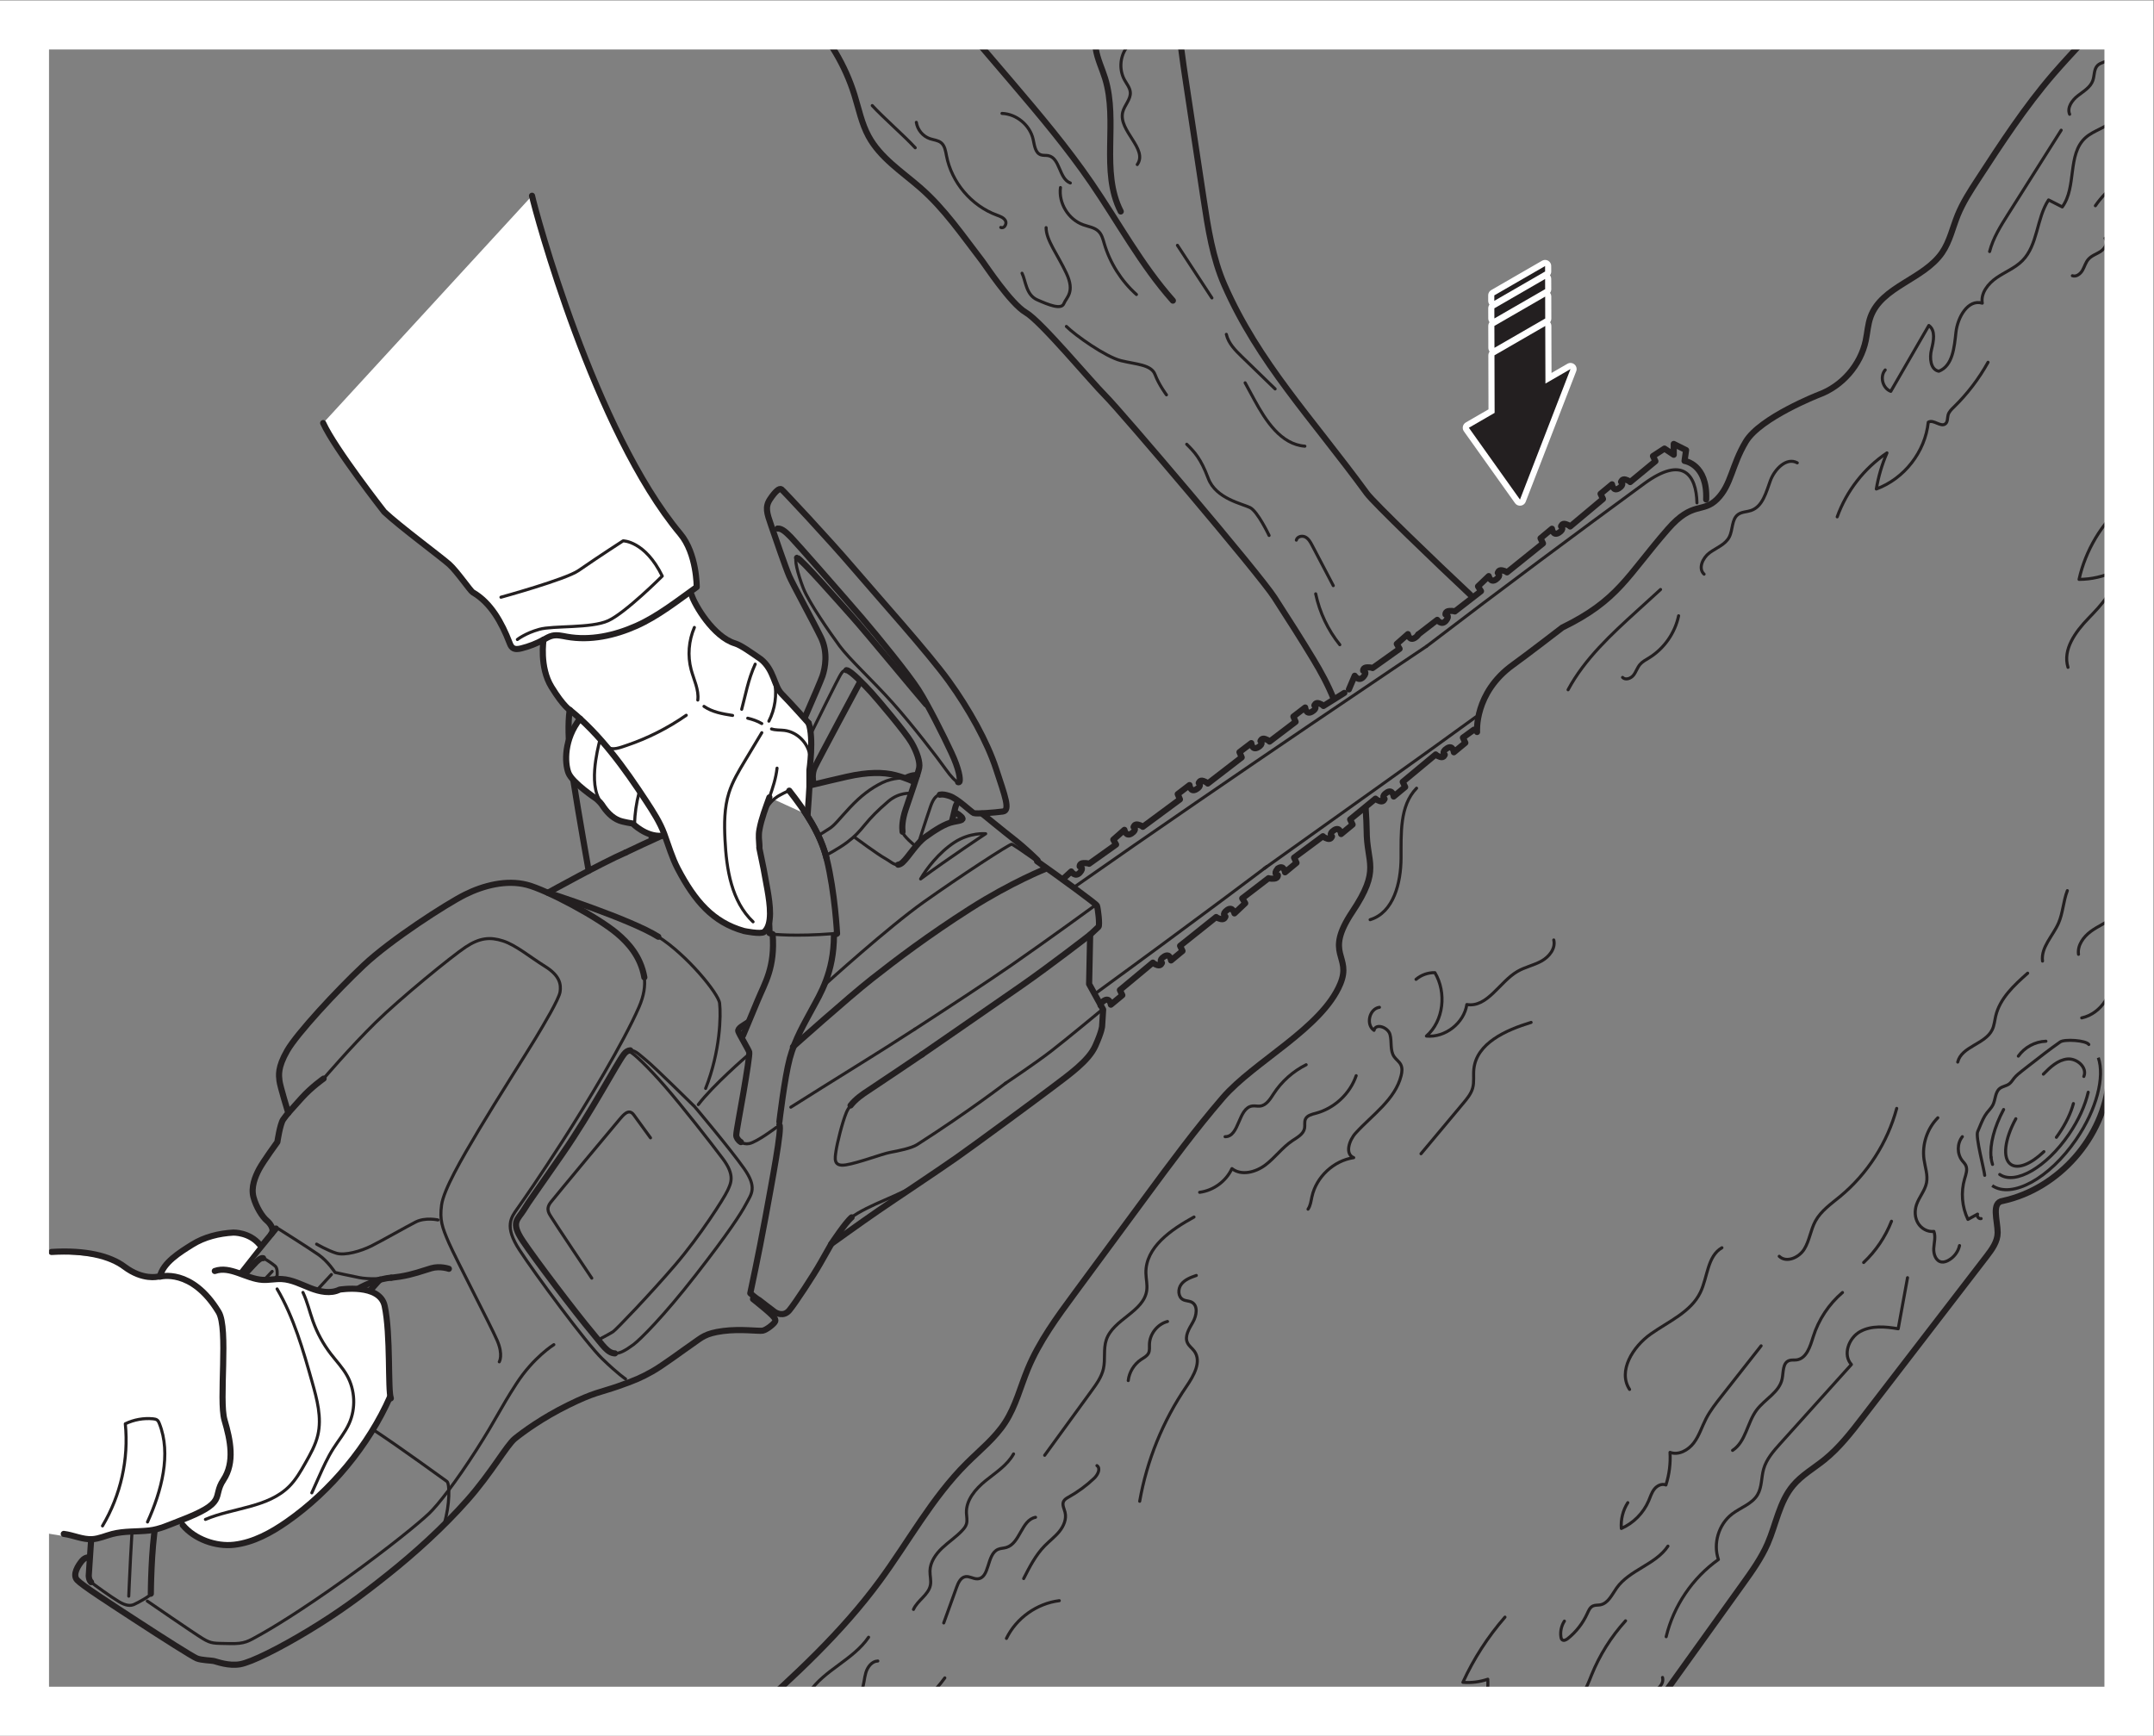 <?xml version="1.0" encoding="UTF-8" standalone="no"?>
<svg
   xmlns:dc="http://purl.org/dc/elements/1.1/"
   xmlns:cc="http://creativecommons.org/ns#"
   xmlns:rdf="http://www.w3.org/1999/02/22-rdf-syntax-ns#"
   xmlns:svg="http://www.w3.org/2000/svg"
   xmlns="http://www.w3.org/2000/svg"
   viewBox="0 0 234.333 188.84"
   height="188.84"
   width="234.333"
   xml:space="preserve"
   id="svg2"
   version="1.1"><rect x="0" y="0" width="234.333" height="188.84" fill="#808080" stroke="none"/><defs
     id="defs6" /><g
     transform="matrix(1.333,0,0,-1.333,0,188.84)"
     id="g10"><g
       transform="scale(0.1)"
       id="g12"><path
         id="path14"
         style="fill:none;stroke:#231f20;stroke-width:2.5;stroke-linecap:round;stroke-linejoin:round;stroke-miterlimit:4;stroke-dasharray:none;stroke-opacity:1"
         d="m 525.855,618.973 c 0.833,-6.953 -0.265,-14.864 -4.292,-24.129 -12.723,-29.27 -43.262,-79.739 -62.348,-109.43 -19.082,-29.687 -31.809,-47.926 -36.895,-55.133 -5.093,-7.211 -11.031,-14.422 1.696,-33.929 12.722,-19.512 54.285,-75.922 67.433,-88.641 13.153,-12.731 19.086,-16.539 19.086,-16.539" /><path
         id="path16"
         style="fill:none;stroke:#231f20;stroke-width:5;stroke-linecap:round;stroke-linejoin:round;stroke-miterlimit:4;stroke-dasharray:none;stroke-opacity:1"
         d="m 235.277,508.32 c 0,0 -6.785,22.055 -7.211,26.293 -0.425,4.242 -1.695,10.606 6.364,24.602 8.058,13.996 40.293,48.773 62.347,69.555 22.055,20.785 67.438,50.046 82.703,57.679 15.27,7.637 33.926,12.301 50.469,8.063 16.543,-4.242 58.254,-26.657 73.801,-39.867 8.48,-7.215 19.086,-18.239 22.105,-35.672" /><path
         id="path18"
         style="fill:none;stroke:#231f20;stroke-width:5;stroke-linecap:round;stroke-linejoin:round;stroke-miterlimit:4;stroke-dasharray:none;stroke-opacity:1"
         d="m 225.203,413.949 c -4.558,-5.699 -32.336,-38.801 -54.39,-68.07" /><path
         id="path20"
         style="fill:none;stroke:#231f20;stroke-width:5;stroke-linecap:round;stroke-linejoin:round;stroke-miterlimit:4;stroke-dasharray:none;stroke-opacity:1"
         d="m 264.117,536.313 c 0,0 -9.754,-6.79 -17.812,-15.696 -8.059,-8.902 -12.727,-13.992 -15.27,-17.808 -2.543,-3.821 -4.664,-18.239 -4.664,-18.239 0,0 -11.449,-15.695 -14.844,-22.054 -3.39,-6.364 -6.785,-14.844 -4.668,-22.907 2.125,-8.058 7.211,-16.113 11.032,-19.296 2.347,-1.958 6.464,-7.102 3.496,-10.813" /><path
         id="path22"
         style="fill:none;stroke:#231f20;stroke-width:2.5;stroke-linecap:round;stroke-linejoin:round;stroke-miterlimit:4;stroke-dasharray:none;stroke-opacity:1"
         d="m 407.473,305.16 c 0,0 3.39,5.52 -1.696,17.391 -5.089,11.879 -33.929,67.008 -39.445,79.738 -5.512,12.723 -7.637,18.66 -5.937,30.961 1.695,12.301 16.121,37.32 30.539,61.496 14.418,24.176 39.867,64.043 46.23,74.649 6.359,10.597 19.082,31.804 19.93,37.75 0.851,5.933 0,13.14 -12.297,20.781 -12.301,7.629 -23.75,17.387 -34.359,20.777 -10.598,3.395 -19.083,2.547 -30.536,-5.086 -11.449,-7.637 -53.011,-41.566 -73.371,-61.5 -20.359,-19.933 -42.414,-45.804 -42.414,-45.804" /><path
         id="path24"
         style="fill:none;stroke:#231f20;stroke-width:5;stroke-linecap:round;stroke-linejoin:round;stroke-miterlimit:4;stroke-dasharray:none;stroke-opacity:1"
         d="m 74.32,125.34 c -1.484,1.48 -1.695,3.18 -1.91,5.082 0,0 2.738,42.816 4.246,58.527 2.117,22.063 9.328,38.602 16.117,48.352 6.781,9.75 27.989,39.871 27.989,39.871" /><path
         id="path26"
         style="fill:none;stroke:#231f20;stroke-width:2.5;stroke-linecap:round;stroke-linejoin:round;stroke-miterlimit:4;stroke-dasharray:none;stroke-opacity:1"
         d="m 123.098,115.891 c 0.215,-1.582 -10.817,-7.52 -13.785,-8.801 -2.969,-1.27 -6.575,-1.051 -12.301,2.34 -5.723,3.402 -21.207,14.422 -22.691,15.91" /><path
         id="path28"
         style="fill:none;stroke:#231f20;stroke-width:5;stroke-linecap:round;stroke-linejoin:round;stroke-miterlimit:4;stroke-dasharray:none;stroke-opacity:1"
         d="m 319.254,373.871 c -9.332,-0.851 -22.902,-5.512 -32.656,-12.723 -9.758,-7.207 -21.207,-19.937 -33.082,-33.078 -11.875,-13.148 -34.782,-38.601 -54.711,-59.8 -19.938,-21.219 -44.114,-43.27 -51.742,-52.598 -7.637,-9.332 -16.122,-21.203 -19.938,-42.41 -3.812,-21.211 -4.027,-57.371 -4.027,-57.371" /><path
         id="path30"
         style="fill:none;stroke:#231f20;stroke-width:2.5;stroke-linecap:round;stroke-linejoin:round;stroke-miterlimit:4;stroke-dasharray:none;stroke-opacity:1"
         d="m 319.27,373.762 c -9.043,-0.981 -18.899,-1.223 -25.887,0.109 -8.906,1.699 -19.938,4.238 -19.938,4.238 0,0 -5.812,9.18 -13.566,14.532 -9.227,6.359 -32.445,20.988 -32.445,20.988" /><path
         id="path32"
         style="fill:none;stroke:#231f20;stroke-width:5;stroke-linecap:round;stroke-linejoin:round;stroke-miterlimit:4;stroke-dasharray:none;stroke-opacity:1"
         d="m 366.332,381.082 c 0,0 -7.211,2.547 -14.418,0.43 -7.211,-2.133 -14.844,-5.09 -25.449,-6.793 -2.285,-0.367 -4.711,-0.688 -7.195,-0.957" /><path
         id="path34"
         style="fill:none;stroke:#231f20;stroke-width:2.5;stroke-linecap:round;stroke-linejoin:round;stroke-miterlimit:4;stroke-dasharray:none;stroke-opacity:1"
         d="m 452.008,319.16 c 0,0 -16.543,-10.18 -30.539,-31.808 -13.996,-21.633 -15.586,-27.364 -32.446,-53.762 -16.859,-26.399 -31.488,-45.168 -38.808,-52.168 -7.317,-6.992 -31.809,-27.352 -68.707,-53.75 -36.899,-26.41 -60.438,-40.403 -69.66,-45.492 -9.227,-5.09 -11.774,-7.309 -24.496,-7 -12.723,0.32 -14.633,-0.309 -21.946,4.141 -7.32,4.449 -45.172,30.539 -45.172,30.539" /><path
         id="path36"
         style="fill:none;stroke:#231f20;stroke-width:5;stroke-linecap:round;stroke-linejoin:round;stroke-miterlimit:4;stroke-dasharray:none;stroke-opacity:1"
         d="m 310.137,372.281 c 0,0 -11.133,-11.133 -23.539,-29.261 -12.41,-18.129 -18.45,-29.27 -20.676,-34.348 -2.227,-5.102 -4.774,-8.91 -12.406,-8.281 -7.637,0.64 -17.176,8.281 -17.176,8.281" /><path
         id="path38"
         style="fill:none;stroke:#231f20;stroke-width:5;stroke-linecap:round;stroke-linejoin:round;stroke-miterlimit:4;stroke-dasharray:none;stroke-opacity:1"
         d="m 238.246,305.16 c 0,0 -3.5,-10.5 -11.766,-21.629 -8.273,-11.133 -17.82,-22.582 -42.308,-45.492 -24.492,-22.898 -42.942,-40.078 -52.805,-47.391" /><path
         id="path40"
         style="fill:none;stroke:#231f20;stroke-width:5;stroke-linecap:round;stroke-linejoin:round;stroke-miterlimit:4;stroke-dasharray:none;stroke-opacity:1"
         d="m 72.836,145.48 c 0,0 -3.18,0.641 -6.043,-2.859 -2.863,-3.5 -7.949,-11.133 -3.816,-15.582 4.137,-4.457 26.402,-18.769 48.351,-33.09 21.949,-14.32 45.488,-29.27 49.301,-30.859 3.82,-1.578 11.773,-1.578 14.316,-2.23 2.543,-0.629 11.77,-4.129 20.996,-2.539 9.223,1.602 32.125,13.039 56.301,27.68 24.172,14.629 42.309,27.988 64.258,45.488 21.945,17.492 45.164,38.481 64.887,60.75 19.726,22.274 32.129,44.852 38.808,50.25 6.68,5.41 22.266,16.871 43.578,27.371 21.317,10.5 25.77,10.172 40.403,15.262 14.629,5.09 19.402,7.32 27.992,12.09 8.586,4.777 26.402,18.141 33.398,22.898 6.997,4.782 9.86,8.27 24.493,10.192 14.632,1.898 29.261,-0.332 32.445,0.308 3.18,0.629 9.543,5.731 10.184,7.641 0.632,1.91 -1.594,4.129 -5.094,7.309 -3.496,3.179 -13.043,10.82 -13.043,10.82" /><path
         id="path42"
         style="fill:none;stroke:#231f20;stroke-width:5;stroke-linecap:round;stroke-linejoin:round;stroke-miterlimit:4;stroke-dasharray:none;stroke-opacity:1"
         d="m 846.367,713.734 c 20.313,-14.332 48.301,-34.82 48.848,-36.191 0.848,-2.117 2.551,-16.113 1.269,-17.387 -1.269,-1.269 -6.781,-6.363 -6.781,-6.363 l -0.851,-40.293 11.453,-20.781 -0.84,-13.571 c 0,0 0,-3.816 -5.52,-16.117 -5.511,-12.301 -21.207,-23.324 -35.207,-33.929 -13.992,-10.602 -62.343,-46.231 -78.035,-57.258 -15.691,-11.024 -50.894,-34.356 -64.469,-43.688 -13.566,-9.328 -37.742,-26.715 -37.742,-26.715 0,0 -3.394,-5.941 -8.914,-15.691 -5.512,-9.762 -20.777,-33.078 -25.441,-38.602 -4.668,-5.507 -10.606,-2.117 -11.875,-1.269 -1.278,0.851 -12.727,9.75 -12.727,9.75 -2.543,1.281 -7.211,5.519 -7.211,5.519 0,0 6.785,31.383 12.301,61.497 5.512,30.113 13.793,73.574 11.449,75.918" /><path
         id="path44"
         style="fill:none;stroke:#231f20;stroke-width:2.5;stroke-linecap:round;stroke-linejoin:round;stroke-miterlimit:4;stroke-dasharray:none;stroke-opacity:1"
         d="m 674.246,613.926 c 0,0 50.473,45.804 79.738,66.586 29.262,20.785 69.555,47.082 71.676,47.082 0.75,0 9.578,-6.008 20.707,-13.86" /><path
         id="path46"
         style="fill:none;stroke:#231f20;stroke-width:5;stroke-linecap:round;stroke-linejoin:round;stroke-miterlimit:4;stroke-dasharray:none;stroke-opacity:1"
         d="m 889.703,653.793 c 0,0 -32.23,-25.023 -55.98,-41.563 C 809.965,595.688 752.5,556.035 752.5,556.035" /><path
         id="path48"
         style="fill:none;stroke:#231f20;stroke-width:2.5;stroke-linecap:round;stroke-linejoin:round;stroke-miterlimit:4;stroke-dasharray:none;stroke-opacity:1"
         d="m 694.172,514.391 c -1.367,-1.75 -2.535,-3.633 -3.387,-5.649 -3.387,-8.058 -7.633,-25.445 -8.48,-31.387 -0.844,-5.933 -2.543,-13.148 8.062,-11.449 10.602,1.696 29.262,8.907 36.051,10.184 6.785,1.265 17.395,3.379 22.055,6.355 42.41,27.149 72.097,50.047 72.097,50.047" /><path
         id="path50"
         style="fill:none;stroke:#231f20;stroke-width:5;stroke-linecap:round;stroke-linejoin:round;stroke-miterlimit:4;stroke-dasharray:none;stroke-opacity:1"
         d="m 752.5,556.035 c 0,0 -37.957,-25.66 -43.895,-29.476 -4.457,-2.864 -10.343,-6.922 -14.433,-12.168" /><path
         id="path52"
         style="fill:none;stroke:#231f20;stroke-width:2.5;stroke-linecap:round;stroke-linejoin:round;stroke-miterlimit:4;stroke-dasharray:none;stroke-opacity:1"
         d="m 820.57,532.492 c 0,0 24.176,16.121 37.325,26.297 13.144,10.18 40.718,33.086 40.718,33.086" /><path
         id="path54"
         style="fill:none;stroke:#231f20;stroke-width:2.5;stroke-linecap:round;stroke-linejoin:round;stroke-miterlimit:4;stroke-dasharray:none;stroke-opacity:1"
         d="M 746.539,576.641 C 731.426,566.883 718.395,558.598 711.148,554.125 691.211,541.824 645.406,512.98 645.406,512.98" /><path
         id="path56"
         style="fill:none;stroke:#231f20;stroke-width:2.5;stroke-linecap:round;stroke-linejoin:round;stroke-miterlimit:4;stroke-dasharray:none;stroke-opacity:1"
         d="m 893.516,677.543 c 0,0 -37.746,-27.566 -68.282,-48.773 -18.281,-12.696 -53.171,-35.606 -78.695,-52.129" /><path
         id="path58"
         style="fill:none;stroke:#231f20;stroke-width:2.5;stroke-linecap:round;stroke-linejoin:round;stroke-miterlimit:4;stroke-dasharray:none;stroke-opacity:1"
         d="m 695.027,423.07 c 5.09,4.243 17.817,10.231 26.719,13.996 11.031,4.664 23.758,11.028 23.758,11.028" /><path
         id="path60"
         style="fill:none;stroke:#231f20;stroke-width:5;stroke-linecap:round;stroke-linejoin:round;stroke-miterlimit:4;stroke-dasharray:none;stroke-opacity:1"
         d="m 678.492,401.441 c 0,0 11.449,17.387 16.535,21.629" /><path
         id="path62"
         style="fill:none;stroke:#231f20;stroke-width:5;stroke-linecap:round;stroke-linejoin:round;stroke-miterlimit:4;stroke-dasharray:none;stroke-opacity:1"
         d="m 853.652,707.66 c 0,0 -27.992,-11.031 -61.922,-32.66 -33.933,-21.633 -60.226,-41.562 -80.16,-57.258 -19.933,-15.691 -64.465,-55.558 -64.465,-55.558" /><path
         id="path64"
         style="fill:none;stroke:#231f20;stroke-width:5;stroke-linecap:round;stroke-linejoin:round;stroke-miterlimit:4;stroke-dasharray:none;stroke-opacity:1"
         d="m 604.645,484.492 c -2.383,1.496 -3.77,3.891 -3.77,5.59 0,2.969 3.395,20.356 5.938,35.199 2.542,14.852 5.085,30.961 4.664,32.66 -0.422,1.696 -8.059,14.422 -8.911,16.965 -0.843,2.543 4.668,5.086 7.637,7.211" /><path
         id="path66"
         style="fill:none;stroke:#231f20;stroke-width:2.5;stroke-linecap:round;stroke-linejoin:round;stroke-miterlimit:4;stroke-dasharray:none;stroke-opacity:1"
         d="m 633.531,496.445 c 0,0 -15.695,-11.875 -22.054,-13.148 -2.723,-0.543 -5.055,0.074 -6.832,1.195" /><path
         id="path68"
         style="fill:none;stroke:#231f20;stroke-width:2.5;stroke-linecap:round;stroke-linejoin:round;stroke-miterlimit:4;stroke-dasharray:none;stroke-opacity:1"
         d="m 501.859,312.039 c 3.688,-0.141 8.2,2.031 15.039,7.121 5.313,3.961 24.176,22.481 50.895,56.828 26.719,34.364 36.898,50.051 41.137,58.11 4.246,8.058 9.332,13.148 -1.696,28.84 -11.023,15.695 -40.293,50.468 -40.293,50.468 0,0 -33.503,33.082 -39.441,37.75 -4.273,3.356 -8.766,8.465 -13.16,8.235" /><path
         id="path70"
         style="fill:none;stroke:#231f20;stroke-width:5;stroke-linecap:round;stroke-linejoin:round;stroke-miterlimit:4;stroke-dasharray:none;stroke-opacity:1"
         d="m 514.34,559.391 c -1.711,-0.094 -3.41,-1.004 -5.078,-3.149 -5.938,-7.629 -26.293,-46.648 -50.047,-81.004 -23.75,-34.355 -27.145,-38.597 -31.809,-46.23 -4.668,-7.637 -11.023,-9.754 -0.847,-25.028 10.179,-15.269 43.261,-58.949 56.836,-75.07 8.48,-10.07 12.324,-16.66 18.464,-16.871" /><path
         id="path72"
         style="fill:none;stroke:#231f20;stroke-width:2.5;stroke-linecap:round;stroke-linejoin:round;stroke-miterlimit:4;stroke-dasharray:none;stroke-opacity:1"
         d="m 609.355,554.551 c 0,0 -27.57,-23.75 -39.445,-39.446" /><path
         id="path74"
         style="fill:none;stroke:#231f20;stroke-width:5;stroke-linecap:round;stroke-linejoin:round;stroke-miterlimit:4;stroke-dasharray:none;stroke-opacity:1"
         d="m 480.422,705.961 c 0,0 -8.059,45.383 -12.297,72.523 -4.242,27.145 -6.785,56.414 0.422,72.106 7.211,15.687 17.391,28.84 36.473,31.383 19.085,2.547 33.929,-2.543 53.441,-16.539 19.508,-14 55.137,-56.411 72.102,-77.192 16.964,-20.781 37.324,-44.957 44.109,-72.523 6.789,-27.571 8.48,-61.074 8.48,-61.074 l -2.543,-1.278 c 0,-30.535 -11.449,-48.347 -17.812,-60.222 -6.359,-11.875 -13.996,-24.602 -18.234,-40.293 -4.247,-15.696 -8.489,-51.747 -8.489,-51.747" /><path
         id="path76"
         style="fill:none;stroke:#231f20;stroke-width:5;stroke-linecap:round;stroke-linejoin:round;stroke-miterlimit:4;stroke-dasharray:none;stroke-opacity:1"
         d="m 532.168,731.41 c 0,0 -9.758,56.832 -10.605,67.438 -0.848,10.597 -2.543,18.238 -1.274,24.597" /><path
         id="path78"
         style="fill:none;stroke:#231f20;stroke-width:5;stroke-linecap:round;stroke-linejoin:round;stroke-miterlimit:4;stroke-dasharray:none;stroke-opacity:1"
         d="m 512.656,826.836 c 5.086,0 18.66,-10.602 31.387,-23.75 12.719,-13.145 40.715,-45.809 53.863,-60.648 13.149,-14.844 20.782,-32.235 25.449,-49.204 4.665,-16.961 4.665,-38.168 4.665,-38.168 l 2.543,-0.847 c 2.125,-27.145 -6.364,-39.867 -12.301,-54.289 -5.938,-14.418 -11.875,-28.418 -11.875,-28.418" /><path
         id="path80"
         style="fill:none;stroke:#231f20;stroke-width:5;stroke-linecap:round;stroke-linejoin:round;stroke-miterlimit:4;stroke-dasharray:none;stroke-opacity:1"
         d="m 448.188,688.574 c 0,0 42.835,23.75 62.347,32.231" /><path
         id="path82"
         style="fill:none;stroke:#231f20;stroke-width:5;stroke-linecap:round;stroke-linejoin:round;stroke-miterlimit:4;stroke-dasharray:none;stroke-opacity:1"
         d="m 510.535,720.805 c 0,0 23.75,11.449 42.84,19.511 19.082,8.055 33.926,13.149 33.926,13.149" /><path
         id="path84"
         style="fill:none;stroke:#231f20;stroke-width:5;stroke-linecap:round;stroke-linejoin:round;stroke-miterlimit:4;stroke-dasharray:none;stroke-opacity:1"
         d="m 644.98,771.703 c 0,0 29.266,7.207 46.231,11.027 16.969,3.817 29.691,3.817 39.441,1.27 9.758,-2.547 15.27,-5.516 15.27,-5.516" /><path
         id="path86"
         style="fill:none;stroke:#231f20;stroke-width:5;stroke-linecap:round;stroke-linejoin:round;stroke-miterlimit:4;stroke-dasharray:none;stroke-opacity:1"
         d="m 846.863,714.441 c 0,0 -9.328,9.332 -19.082,16.969 -9.754,7.633 -26.297,21.207 -26.297,21.207" /><path
         id="path88"
         style="fill:none;stroke:#231f20;stroke-width:5;stroke-linecap:round;stroke-linejoin:round;stroke-miterlimit:4;stroke-dasharray:none;stroke-opacity:1"
         d="m 748.473,784 c 0,0 -3.395,0.422 -8.063,-1.695" /><path
         id="path90"
         style="fill:none;stroke:#231f20;stroke-width:2.5;stroke-linecap:round;stroke-linejoin:round;stroke-miterlimit:4;stroke-dasharray:none;stroke-opacity:1"
         d="m 666.191,776.793 c 0,0 -6.363,6.359 -11.878,5.937 -5.512,-0.425 -11.454,-8.484 -11.454,-8.484" /><path
         id="path92"
         style="fill:none;stroke:#231f20;stroke-width:2.5;stroke-linecap:round;stroke-linejoin:round;stroke-miterlimit:4;stroke-dasharray:none;stroke-opacity:1"
         d="m 766.996,768.035 c -2.926,-0.683 -5.348,-3.262 -7.5,-9.48 -3.816,-11.032 -9.754,-29.688 -9.754,-29.688" /><path
         id="path94"
         style="fill:none;stroke:#231f20;stroke-width:5;stroke-linecap:round;stroke-linejoin:round;stroke-miterlimit:4;stroke-dasharray:none;stroke-opacity:1"
         d="m 633.105,786.121 c 0,0 4.668,1.27 8.907,11.027 4.242,9.754 27.148,61.5 29.265,67.86 2.121,6.363 4.664,19.09 -1.273,31.387 -5.938,12.3 -23.305,43.98 -25.867,50.046 -3.5,8.27 -11.449,31.809 -14.844,41.567 -3.395,9.75 -5.094,14.842 -0.852,21.202 4.247,6.36 7.633,9.33 9.332,8.06 1.696,-1.27 38.594,-40.719 58.532,-64.043 19.929,-23.325 61.492,-69.555 78.035,-92.461 16.543,-22.903 31.387,-49.618 38.594,-71.676 7.211,-22.055 11.875,-33.93 5.519,-34.777 -6.363,-0.848 -21.633,-2.122 -23.758,-1.27 -2.117,0.844 -13.14,11.875 -19.929,13.992 -2.957,0.922 -5.512,1.528 -7.77,1" /><path
         id="path96"
         style="fill:none;stroke:#231f20;stroke-width:5;stroke-linecap:round;stroke-linejoin:round;stroke-miterlimit:4;stroke-dasharray:none;stroke-opacity:1"
         d="m 663.645,778.91 c 0,0 -1.274,5.938 1.273,11.449 2.543,5.52 36.473,68.711 36.473,68.711" /><path
         id="path98"
         style="fill:none;stroke:#231f20;stroke-width:2.5;stroke-linecap:round;stroke-linejoin:round;stroke-miterlimit:4;stroke-dasharray:none;stroke-opacity:1"
         d="m 690.785,869.672 c -3.387,0 -4.238,-2.543 -8.906,-11.449 -4.66,-8.907 -37.742,-76.344 -37.742,-76.344" /><path
         id="path100"
         style="fill:none;stroke:#231f20;stroke-width:5;stroke-linecap:round;stroke-linejoin:round;stroke-miterlimit:4;stroke-dasharray:none;stroke-opacity:1"
         d="m 736.594,737.773 c -0.422,3.395 -0.422,9.332 2.547,18.239 2.968,8.906 10.175,29.261 11.027,33.929 0.848,4.664 -1.695,12.719 -6.363,20.782 -4.664,8.054 -27.992,35.625 -32.657,40.711 -4.668,5.093 -16.968,18.238 -20.363,18.238" /><path
         id="path102"
         style="fill:none;stroke:#231f20;stroke-width:2.5;stroke-linecap:round;stroke-linejoin:round;stroke-miterlimit:4;stroke-dasharray:none;stroke-opacity:1"
         d="m 746.348,726.742 c 0,0 -9.332,7.637 -9.754,11.031" /><path
         id="path104"
         style="fill:none;stroke:#231f20;stroke-width:5;stroke-linecap:round;stroke-linejoin:round;stroke-miterlimit:4;stroke-dasharray:none;stroke-opacity:1"
         d="m 732.969,710.895 c 1.164,0.128 2.351,0.687 3.625,1.851 5.09,4.664 11.027,15.27 18.66,20.781 7.637,5.516 16.117,11.028 22.906,12.301 6.785,1.277 9.113,1.695 6.149,4.453 -2.782,2.582 -4.454,2.969 -4.454,2.969" /><path
         id="path106"
         style="fill:none;stroke:#231f20;stroke-width:2.5;stroke-linecap:round;stroke-linejoin:round;stroke-miterlimit:4;stroke-dasharray:none;stroke-opacity:1"
         d="m 697.996,732.895 c 0,0 18.664,-13.786 24.176,-16.754 4.137,-2.227 7.32,-5.649 10.797,-5.246" /><path
         id="path108"
         style="fill:none;stroke:#231f20;stroke-width:5;stroke-linecap:round;stroke-linejoin:round;stroke-miterlimit:4;stroke-dasharray:none;stroke-opacity:1"
         d="m 782.613,762.156 c 0,0 -1.91,-0.422 -2.968,-4.664 -1.059,-4.242 -2.758,-11.238 -2.758,-11.238" /><path
         id="path110"
         style="fill:none;stroke:#231f20;stroke-width:2.5;stroke-linecap:round;stroke-linejoin:round;stroke-miterlimit:4;stroke-dasharray:none;stroke-opacity:1"
         d="m 738.293,781.668 c 0,0 -9.121,0.637 -18.238,-3.816 -9.121,-4.454 -17.387,-10.606 -26.508,-20.36 -9.117,-9.754 -12.301,-14.422 -16.754,-17.176 -4.453,-2.757 -8.695,-5.511 -8.695,-5.511" /><path
         id="path112"
         style="fill:none;stroke:#231f20;stroke-width:2.5;stroke-linecap:round;stroke-linejoin:round;stroke-miterlimit:4;stroke-dasharray:none;stroke-opacity:1"
         d="m 743.168,769.152 c 0,0 -9.328,1.067 -18.234,-6.57 -8.911,-7.633 -14,-12.934 -19.09,-19.086 -5.086,-6.148 -7.629,-9.117 -14.633,-14.422 -6.289,-4.761 -17.18,-10.601 -17.18,-10.601" /><path
         id="path114"
         style="fill:none;stroke:#231f20;stroke-width:5;stroke-linecap:round;stroke-linejoin:round;stroke-miterlimit:4;stroke-dasharray:none;stroke-opacity:1"
         d="m 781.934,778.246 c 0.629,-0.176 1.05,0 1.207,0.559 0.636,2.222 -0.321,9.863 -6.68,23.539 -6.363,13.676 -19.082,39.125 -27.035,51.531 -7.957,12.402 -32.449,42.625 -45.809,58.211 -13.359,15.59 -54.062,62.016 -57.89,65.848 -3.5,3.496 -7.321,7.632 -11.137,7.316" /><path
         id="path116"
         style="fill:none;stroke:#231f20;stroke-width:2.5;stroke-linecap:round;stroke-linejoin:round;stroke-miterlimit:4;stroke-dasharray:none;stroke-opacity:1"
         d="m 650.496,961.391 c -2.863,0.316 0.637,-13.36 5.09,-24.809 4.453,-11.457 21.633,-36.266 29.586,-47.082 7.949,-10.812 27.035,-28.309 43.258,-46.437 16.222,-18.133 37.215,-45.493 43.258,-54.079 4.535,-6.441 8.351,-10.203 10.246,-10.738" /><path
         id="path118"
         style="fill:none;stroke:#231f20;stroke-width:5;stroke-linecap:round;stroke-linejoin:round;stroke-miterlimit:4;stroke-dasharray:none;stroke-opacity:1"
         d="m 755.785,841.785 c -8.59,9.863 -48.988,58.848 -59.801,70.938 -10.812,12.086 -42.625,48.351 -45.488,48.668" /><path
         id="path120"
         style="fill:none;stroke:#231f20;stroke-width:2.5;stroke-linecap:round;stroke-linejoin:round;stroke-miterlimit:4;stroke-dasharray:none;stroke-opacity:1"
         d="m 134.125,267.199 c 3.18,-1.687 3.605,-2.121 6.996,0.852 3.395,2.969 26.93,32.238 40.93,50.258 13.996,18.031 43.047,54.082 44.105,57.261 0,0 0.641,5.719 -1.484,7.629 -2.117,1.91 -8.266,6.153 -9.965,6.571" /><path
         id="path122"
         style="fill:none;stroke:#231f20;stroke-width:5;stroke-linecap:round;stroke-linejoin:round;stroke-miterlimit:4;stroke-dasharray:none;stroke-opacity:1"
         d="m 214.707,389.77 c -1.695,0.429 -4.453,-1.688 -7.633,-5.29 -3.183,-3.609 -36.898,-39.031 -55.136,-59.589 -18.239,-20.582 -27.141,-31.391 -30.329,-35.211 -3.175,-3.821 -4.453,-6.149 -2.332,-9.321 2.125,-3.187 11.664,-11.461 14.848,-13.16" /><path
         id="path124"
         style="fill:none;stroke:#231f20;stroke-width:2.5;stroke-linecap:round;stroke-linejoin:round;stroke-miterlimit:4;stroke-dasharray:none;stroke-opacity:1"
         d="m 804.453,736.18 c 0,0 -12.723,1.273 -25.445,-6.996 -12.723,-8.274 -22.903,-21.629 -27.676,-29.903 23.219,17.18 53.121,36.899 53.121,36.899 z" /><path
         id="path126"
         style="fill:none;stroke:#231f20;stroke-width:2.5;stroke-linecap:round;stroke-linejoin:round;stroke-miterlimit:4;stroke-dasharray:none;stroke-opacity:1"
         d="m 357.426,420.949 c 0,0 -10.391,2.332 -18.238,-1.695 -7.844,-4.035 -27.567,-15.274 -36.047,-19.504 -8.489,-4.25 -21.633,-8.07 -28.629,-5.941 -7,2.121 -16.117,7.421 -16.117,7.421" /><path
         id="path128"
         style="fill:none;stroke:#231f20;stroke-width:2.5;stroke-linecap:round;stroke-linejoin:round;stroke-miterlimit:4;stroke-dasharray:none;stroke-opacity:1"
         d="m 537.258,652.098 c 22.898,-14.418 49.152,-46.27 50.043,-54.285 1.113,-10.012 0.605,-39.125 -11.426,-69.524" /><path
         id="path130"
         style="fill:none;stroke:#231f20;stroke-width:5;stroke-linecap:round;stroke-linejoin:round;stroke-miterlimit:4;stroke-dasharray:none;stroke-opacity:1"
         d="m 446.914,688.148 c 0,0 67.438,-21.628 90.344,-36.05" /><path
         id="path132"
         style="fill:none;stroke:#231f20;stroke-width:2.5;stroke-linecap:round;stroke-linejoin:round;stroke-miterlimit:4;stroke-dasharray:none;stroke-opacity:1"
         d="m 488.059,322.969 c 0,0 9.754,5.101 12.296,6.793 2.543,1.699 30.961,31.386 50.895,54.718 19.938,23.321 39.441,53.86 42.41,60.219 2.973,6.364 6.363,12.727 -3.812,26.297 -10.18,13.574 -33.086,42.836 -47.078,58.953 -13.997,16.117 -26.293,27.571 -28.418,27.992 -2.122,0.426 -5.09,-1.699 -5.09,-1.699" /><path
         id="path134"
         style="fill:none;stroke:#231f20;stroke-width:2.5;stroke-linecap:round;stroke-linejoin:round;stroke-miterlimit:4;stroke-dasharray:none;stroke-opacity:1"
         d="m 482.969,373.449 c 0,0 -30.961,46.227 -32.66,49.196 -1.696,2.968 -5.512,6.789 -0.844,12.726 4.66,5.938 53.012,64.043 55.98,67.438 2.969,3.39 7.637,9.754 11.875,3.816 4.243,-5.941 13.575,-18.66 13.575,-18.66" /><path
         id="path136"
         style="fill:none;stroke:#231f20;stroke-width:2.5;stroke-linecap:round;stroke-linejoin:round;stroke-miterlimit:4;stroke-dasharray:none;stroke-opacity:1"
         d="m 234.004,295.398 c 0,0 42.41,-27.128 68.285,-44.097 25.871,-16.969 59.801,-41.992 62.344,-43.692 2.551,-1.687 2.551,-19.078 -2.117,-34.769" /><path
         id="path138"
         style="fill:none;stroke:#231f20;stroke-width:2.5;stroke-linecap:round;stroke-linejoin:round;stroke-miterlimit:4;stroke-dasharray:none;stroke-opacity:1"
         d="m 105.074,113.879 c 0,0 2.543,60.66 4.239,71.68 1.699,11.031 6.363,21.632 14,30.961 7.628,9.332 147.167,159.902 147.167,159.902" /><path
         id="path140"
         style="fill:none;stroke:#231f20;stroke-width:2.5;stroke-linecap:round;stroke-linejoin:round;stroke-miterlimit:4;stroke-dasharray:none;stroke-opacity:1"
         d="m 125.43,276.32 c 0,0 2.543,-0.851 5.511,1.7 2.969,2.539 30.118,36.05 44.114,50.89 20.781,22.059 47.074,50.051 47.074,50.051" /><path
         id="path142"
         style="fill:none;stroke:#231f20;stroke-width:2.5;stroke-linecap:round;stroke-linejoin:round;stroke-miterlimit:4;stroke-dasharray:none;stroke-opacity:1"
         d="m 630.563,654.219 c 0,0 17.812,-2.121 50.046,0.426" /><path
         id="path144"
         style="fill:none;stroke:#231f20;stroke-width:5;stroke-linecap:round;stroke-linejoin:miter;stroke-miterlimit:2;stroke-dasharray:none;stroke-opacity:1"
         d="m 1342.87,12.961 c 26.43,36.859 52.86,73.711 79.3,110.578 7.58,10.57 15.21,21.242 20.41,33.16 6.94,15.93 9.6,34.192 20.77,47.5 7.06,8.43 16.86,14 25.44,20.891 12.36,9.941 22.15,22.64 31.82,35.219 33.54,43.613 67.09,87.222 100.63,130.839 4.45,5.793 9.12,12.172 9.1,19.481 -0.03,9.824 -5.47,24.668 4.28,25.883 45.76,10.023 82.59,52.008 86.57,98.679 0.68,8.016 0.6,16.489 4.56,23.489 4.65,8.211 14.14,13 18.07,21.578 4.04,8.84 1.37,20.101 6.98,28.039" /><path
         id="path146"
         style="fill:none;stroke:#231f20;stroke-width:5;stroke-linecap:round;stroke-linejoin:round;stroke-miterlimit:2;stroke-dasharray:none;stroke-opacity:1"
         d="m 1200.05,931.137 c -27.76,25.972 -79.03,75.333 -84.5,82.813 -45.23,61.9 -88.38,106.57 -116.241,170.06 -9.707,22.14 -13.411,46.35 -17.012,70.26 -4.738,31.38 -9.477,62.76 -14.211,94.15 -2.832,18.73 -5.652,37.69 -6.707,56.6" /><path
         id="path148"
         style="fill:none;stroke:#231f20;stroke-width:5;stroke-linecap:round;stroke-linejoin:round;stroke-miterlimit:2;stroke-dasharray:none;stroke-opacity:1"
         d="m 1719.1,1405.02 c -13.48,-16.93 -29.24,-32.54 -43.39,-48.94 -23,-26.67 -42.27,-56.28 -61.48,-85.79 -6.12,-9.41 -12.29,-18.9 -16.52,-29.31 -4.15,-10.23 -6.46,-21.39 -12.7,-30.51 -15.01,-21.95 -49.36,-27.46 -58.41,-52.46 -2.23,-6.19 -2.56,-12.88 -3.92,-19.32 -4.22,-19.92 -19.23,-37.22 -38.37,-44.2 0,0 -47.69,-18.64 -59.45,-38.22 -11.74,-19.59 -11.74,-35.27 -23.5,-47.02 -11.75,-11.75 -19.84,-1.16 -40.16,-24.484 -33.51,-38.473 -40.32,-57.95 -86.18,-80.309 0,0 -28.77,-22.184 -40.16,-30.367 -31.98,-22.961 -29.38,-54.883 -29.38,-54.883" /><path
         id="path150"
         style="fill:none;stroke:#231f20;stroke-width:2.5;stroke-linecap:round;stroke-linejoin:round;stroke-miterlimit:2;stroke-dasharray:none;stroke-opacity:1"
         d="m 1556.79,373.828 c -2.54,-13.898 -5.08,-27.797 -7.62,-41.699 -10.47,1.801 -21.88,2.851 -31.16,-2.34 -9.28,-5.187 -14.26,-18.988 -7.03,-26.801 -19.28,-21.429 -38.56,-42.859 -57.84,-64.289 -5.65,-6.277 -11.46,-12.867 -13.78,-20.98 -1.99,-6.957 -1.31,-14.789 -4.99,-21.028 -4.46,-7.562 -13.82,-10.421 -20.8,-15.769 -10.94,-8.402 -15.64,-24.07 -11.13,-37.113 -21.13,-15.008 -36.57,-37.829 -42.64,-63.02" /><path
         id="path152"
         style="fill:none;stroke:#231f20;stroke-width:2.5;stroke-linecap:round;stroke-linejoin:round;stroke-miterlimit:2;stroke-dasharray:none;stroke-opacity:1"
         d="m 1698.95,585.871 c 16.16,3.43 27.56,21.574 23.65,37.625 11.46,-7.75 29.72,4.883 26.52,18.34" /><path
         id="path154"
         style="fill:none;stroke:#231f20;stroke-width:2.5;stroke-linecap:round;stroke-linejoin:round;stroke-miterlimit:2;stroke-dasharray:none;stroke-opacity:1"
         d="m 1326.67,93.781 c -11.77,-12.961 -21.21,-28.012 -27.77,-44.25 -2.19,-5.43 -4.13,-11.121 -7.92,-15.582 -8.22,-9.711 -24.6,-13.777 -29.91,-23.777" /><path
         id="path156"
         style="fill:none;stroke:#231f20;stroke-width:2.5;stroke-linecap:round;stroke-linejoin:round;stroke-miterlimit:2;stroke-dasharray:none;stroke-opacity:1"
         d="m 821.383,79.41 c 8.047,16.57 24.851,28.559 43.137,30.789" /><path
         id="path158"
         style="fill:none;stroke:#231f20;stroke-width:2.5;stroke-linecap:round;stroke-linejoin:round;stroke-miterlimit:2;stroke-dasharray:none;stroke-opacity:1"
         d="M 771.094,47.18 C 762.645,35.488 751.719,25.59 739.246,18.32 736.09,16.488 732.75,14.75 730.395,11.949" /><path
         id="path160"
         style="fill:none;stroke:#231f20;stroke-width:2.5;stroke-linecap:round;stroke-linejoin:round;stroke-miterlimit:2;stroke-dasharray:none;stroke-opacity:1"
         d="m 1682.19,1310.39 c -14.44,-22.85 -28.88,-45.7 -43.32,-68.56 -6.09,-9.62 -12.26,-19.45 -15.1,-30.48" /><path
         id="path162"
         style="fill:none;stroke:#231f20;stroke-width:2.5;stroke-linecap:round;stroke-linejoin:round;stroke-miterlimit:2;stroke-dasharray:none;stroke-opacity:1"
         d="m 1733.52,1005.35 c -18.37,-15.928 -31.46,-37.858 -36.75,-61.584 10.04,0.043 20.07,2.316 29.13,6.613 1.03,-15.129 -11.01,-27.543 -21.53,-38.461 -10.54,-10.914 -21.15,-25.465 -16.62,-39.941" /><path
         id="path164"
         style="fill:none;stroke:#231f20;stroke-width:2.5;stroke-linecap:round;stroke-linejoin:round;stroke-miterlimit:2;stroke-dasharray:none;stroke-opacity:1"
         d="m 1696.32,637.758 c -1,7.324 4,14.219 9.94,18.625 5.93,4.398 12.95,7.176 18.83,11.644 5.65,4.282 10.05,9.957 14.38,15.563" /><path
         id="path166"
         style="fill:none;stroke:#231f20;stroke-width:2.5;stroke-linecap:round;stroke-linejoin:round;stroke-miterlimit:2;stroke-dasharray:none;stroke-opacity:1"
         d="m 1654.83,622.359 c -11.09,-9.836 -22.77,-20.625 -26.11,-35.07 -0.86,-3.711 -1.15,-7.613 -2.8,-11.047 -5.72,-11.89 -25.08,-13.609 -28.17,-26.437" /><path
         id="path168"
         style="fill:none;stroke:#231f20;stroke-width:2.5;stroke-linecap:round;stroke-linejoin:round;stroke-miterlimit:2;stroke-dasharray:none;stroke-opacity:1"
         d="m 1547.95,512 c -7.51,-27.898 -23.86,-53.352 -46.1,-71.789 -7.41,-6.137 -15.68,-11.789 -20.27,-20.234 -3.9,-7.188 -4.76,-15.766 -9.01,-22.739 -4.25,-6.988 -14.6,-11.617 -20.49,-5.949" /><path
         id="path170"
         style="fill:none;stroke:#231f20;stroke-width:2.5;stroke-linecap:butt;stroke-linejoin:miter;stroke-miterlimit:2;stroke-dasharray:none;stroke-opacity:1"
         d="m 1712.48,553.406 c 5.36,-15.75 -1.22,-42.117 -18.09,-66.754 -21.76,-31.8 -52.44,-48.66 -68.51,-37.66" /><path
         id="path172"
         style="fill:none;stroke:#231f20;stroke-width:2.5;stroke-linecap:round;stroke-linejoin:round;stroke-miterlimit:2;stroke-dasharray:none;stroke-opacity:1"
         d="m 1624.94,472.129 c -1.04,10.414 2.55,24.539 10.27,38.969" /><path
         id="path174"
         style="fill:none;stroke:#231f20;stroke-width:2.5;stroke-linecap:round;stroke-linejoin:round;stroke-miterlimit:2;stroke-dasharray:none;stroke-opacity:1"
         d="m 1626.16,466.277 c -0.6,1.778 -1,3.739 -1.22,5.852" /><path
         id="path176"
         style="fill:none;stroke:#231f20;stroke-width:2.5;stroke-linecap:round;stroke-linejoin:round;stroke-miterlimit:2;stroke-dasharray:none;stroke-opacity:1"
         d="m 1704.24,525.211 c -2.43,-10.656 -7.81,-22.77 -15.84,-34.5 -18.34,-26.781 -43.57,-41.395 -56.36,-32.641" /><path
         id="path178"
         style="fill:none;stroke:#231f20;stroke-width:2.5;stroke-linecap:round;stroke-linejoin:round;stroke-miterlimit:2;stroke-dasharray:none;stroke-opacity:1"
         d="m 1668.09,476.715 c -10.43,-9.981 -21.04,-14.5 -26.95,-10.449 -7.14,4.882 -5.12,20.625 4.05,37.297" /><path
         id="path180"
         style="fill:none;stroke:#231f20;stroke-width:2.5;stroke-linecap:round;stroke-linejoin:round;stroke-miterlimit:2;stroke-dasharray:none;stroke-opacity:1"
         d="m 1692.17,515.949 c -2.02,-7.551 -6.09,-16.242 -11.92,-24.758 -0.65,-0.953 -1.3,-1.886 -1.98,-2.793" /><path
         id="path182"
         style="fill:none;stroke:#231f20;stroke-width:2.5;stroke-linecap:round;stroke-linejoin:round;stroke-miterlimit:2;stroke-dasharray:none;stroke-opacity:1"
         d="m 1601.53,488.926 c -4.4,-5.516 -4.43,-14.074 -0.07,-19.621 0.97,-1.235 2.14,-2.344 2.83,-3.75 1.66,-3.383 0.17,-7.364 -0.89,-10.977 -3.2,-10.89 -2.23,-22.957 2.68,-33.191 2.63,1.445 5.25,2.894 7.87,4.343 -0.91,-1.742 0.99,-4.156 2.9,-3.671" /><path
         id="path184"
         style="fill:none;stroke:#231f20;stroke-width:2.5;stroke-linecap:round;stroke-linejoin:round;stroke-miterlimit:2;stroke-dasharray:none;stroke-opacity:1"
         d="m 1647.21,554.652 c 5.08,7.239 13.69,11.879 22.53,12.164" /><path
         id="path186"
         style="fill:none;stroke:#231f20;stroke-width:2.5;stroke-linecap:round;stroke-linejoin:round;stroke-miterlimit:2;stroke-dasharray:none;stroke-opacity:1"
         d="m 1581.5,504.336 c -8.66,-8.781 -12.96,-21.68 -11.28,-33.906 0.88,-6.395 3.3,-12.793 2.07,-19.125 -1.26,-6.504 -6.14,-11.731 -8.22,-18.02 -1.61,-4.89 -1.37,-10.508 1.27,-14.93 2.64,-4.425 7.83,-7.386 12.95,-6.753 1.63,-4.372 0.17,-9.204 -0.1,-13.864 -0.26,-4.648 1.66,-10.34 6.27,-11.09 1.85,-0.296 3.74,0.321 5.4,1.184 4.7,2.449 8.23,7.039 9.36,12.207" /><path
         id="path188"
         style="fill:none;stroke:#231f20;stroke-width:2.5;stroke-linecap:round;stroke-linejoin:round;stroke-miterlimit:2;stroke-dasharray:none;stroke-opacity:1"
         d="m 1687.22,689.73 c -3.32,-8.55 -3.54,-18.109 -7.21,-26.519 -4.57,-10.457 -14.48,-19.656 -13.05,-30.981" /><path
         id="path190"
         style="fill:none;stroke:#231f20;stroke-width:2.5;stroke-linecap:round;stroke-linejoin:round;stroke-miterlimit:2;stroke-dasharray:none;stroke-opacity:1"
         d="m 1503.7,361.73 c -11.13,-9.48 -19.52,-22.148 -23.89,-36.101 -2.47,-7.899 -5.47,-17.91 -13.68,-18.918 -2.04,-0.242 -4.18,0.16 -6.09,-0.563 -5.23,-1.957 -4.48,-9.359 -5.58,-14.828 -2.17,-10.941 -14.16,-16.59 -20.84,-25.519 -7.74,-10.379 -8.78,-25.871 -19.63,-32.93" /><path
         id="path192"
         style="fill:none;stroke:#231f20;stroke-width:2.5;stroke-linecap:round;stroke-linejoin:round;stroke-miterlimit:2;stroke-dasharray:none;stroke-opacity:1"
         d="m 1228.25,96.781 c -13.91,-15.973 -25.53,-33.941 -34.34,-53.203 6.84,-0.566 13.81,0.301 20.32,2.531 0.36,-7.008 -0.46,-14.078 -2.42,-20.809 5.4,3.418 12.12,4.738 18.41,3.59 -2.19,-6.769 -5.58,-12.91 -9.56,-18.75" /><path
         id="path194"
         style="fill:none;stroke:#231f20;stroke-width:2.5;stroke-linecap:round;stroke-linejoin:round;stroke-miterlimit:2;stroke-dasharray:none;stroke-opacity:1"
         d="m 1328.5,190.219 c -3.98,-6.199 -5.86,-13.719 -5.28,-21.071 9.9,4.364 18.03,12.59 22.28,22.532 1.4,3.289 2.44,6.832 4.68,9.629 2.22,2.812 6.13,4.722 9.42,3.312 2.74,8.578 3.89,17.66 3.34,26.629 6.96,-2.57 14.82,1.738 19.32,7.648 4.49,5.911 6.68,13.204 10.07,19.813 3.44,6.668 8.11,12.598 12.75,18.5 10.73,13.66 21.47,27.328 32.21,40.988" /><path
         id="path196"
         style="fill:none;stroke:#231f20;stroke-width:2.5;stroke-linecap:round;stroke-linejoin:round;stroke-miterlimit:2;stroke-dasharray:none;stroke-opacity:1"
         d="m 1276.75,93.539 c -2.46,-3.777 -3.49,-8.469 -2.84,-12.93 0.12,-0.859 0.35,-1.777 1.02,-2.32 1.32,-1.07 3.24,-0.07 4.57,0.98 6.79,5.41 12.28,12.449 15.87,20.352 1.1,2.43 2.24,5.16 4.66,6.27 1.82,0.847 3.93,0.558 5.91,0.898 6.53,1.152 9.64,8.422 13.48,13.832 10.5,14.777 31.77,19.008 41.83,34.109" /><path
         id="path198"
         style="fill:none;stroke:#231f20;stroke-width:2.5;stroke-linecap:round;stroke-linejoin:round;stroke-miterlimit:2;stroke-dasharray:none;stroke-opacity:1"
         d="m 716.41,60.969 c -4.851,-0.168 -8.375,-4.848 -9.765,-9.508 -1.391,-4.66 -1.434,-9.68 -3.278,-14.172 -3.758,-9.18 -13.726,-13.801 -21.683,-19.73 -1.887,-1.41 -3.692,-2.938 -5.399,-4.57" /><path
         id="path200"
         style="fill:none;stroke:#231f20;stroke-width:2.5;stroke-linecap:round;stroke-linejoin:round;stroke-miterlimit:2;stroke-dasharray:none;stroke-opacity:1"
         d="m 827.195,229.988 c -5.144,-9.269 -14.566,-15.168 -22.797,-21.859 -8.23,-6.688 -16.054,-15.75 -15.668,-26.359 0.11,-3.008 0.879,-6.09 0.004,-8.981 -0.605,-2 -1.957,-3.687 -3.386,-5.23 -4.957,-5.321 -11.129,-9.34 -16.403,-14.34 -5.277,-5 -9.812,-11.489 -9.965,-18.75 -0.085,-3.86 1.083,-7.758 0.368,-11.547 -1.52,-8.012 -10.532,-12.391 -13.828,-19.844" /><path
         id="path202"
         style="fill:none;stroke:#231f20;stroke-width:2.5;stroke-linecap:round;stroke-linejoin:round;stroke-miterlimit:2;stroke-dasharray:none;stroke-opacity:1"
         d="m 974.465,423.348 c -18.547,-10.207 -39.629,-24.547 -39.262,-45.719 0.09,-4.699 1.301,-9.399 0.695,-14.07 -2.304,-17.661 -27.414,-23.579 -33.027,-40.477 -2.5,-7.512 -0.598,-15.844 -2.336,-23.562 -1.512,-6.7 -5.64,-12.469 -9.683,-18.008 -12.762,-17.551 -25.516,-35.09 -38.274,-52.641" /><path
         id="path204"
         style="fill:none;stroke:#231f20;stroke-width:2.5;stroke-linecap:round;stroke-linejoin:round;stroke-miterlimit:2;stroke-dasharray:none;stroke-opacity:1"
         d="m 952.844,338.082 c -8.235,-2.152 -14.563,-10.172 -14.746,-18.684 -0.051,-2.41 0.308,-4.968 -0.743,-7.148 -1.203,-2.461 -3.886,-3.738 -6.164,-5.27 -5.722,-3.839 -9.636,-10.281 -10.41,-17.128" /><path
         id="path206"
         style="fill:none;stroke:#231f20;stroke-width:2.5;stroke-linecap:round;stroke-linejoin:round;stroke-miterlimit:2;stroke-dasharray:none;stroke-opacity:1"
         d="m 835.438,128.25 c 4.8,9.441 9.707,19.051 17.097,26.641 3.934,4.039 8.52,7.449 12.059,11.828 3.543,4.39 5.992,10.172 4.629,15.652 -0.743,2.969 -2.547,6.109 -1.219,8.867 0.805,1.672 2.555,2.641 4.176,3.551 7.511,4.211 14.504,9.352 20.75,15.281 2.961,2.809 5.633,8.012 2.324,10.371" /><path
         id="path208"
         style="fill:none;stroke:#231f20;stroke-width:2.5;stroke-linecap:round;stroke-linejoin:miter;stroke-miterlimit:2;stroke-dasharray:none;stroke-opacity:1"
         d="m 1619.77,457.359 c -0.42,4.676 -7.56,31.235 -5.77,35.571 0.65,1.547 1.29,3.09 1.94,4.636 1.56,3.75 3.14,7.543 5.61,10.774 1.65,2.168 3.7,4.078 4.92,6.512 2.21,4.386 1.72,10.312 5.55,13.375 2.23,1.777 5.36,2.027 7.67,3.703 1.68,1.222 2.75,3.078 4.05,4.699 1.89,2.359 4.3,4.242 6.67,6.105 1.76,1.371 3.52,2.743 5.27,4.121 8.46,6.618 16.92,13.231 25.72,19.395 3.42,2.398 21.01,1.387 23.33,-2.098" /><path
         id="path210"
         style="fill:none;stroke:#231f20;stroke-width:2.5;stroke-linecap:round;stroke-linejoin:round;stroke-miterlimit:2;stroke-dasharray:none;stroke-opacity:1"
         d="m 1667.66,539.941 c 5.52,5.614 11.71,11.563 19.55,12.36 7.84,0.789 16.57,-6.988 13.46,-14.231" /><path
         id="path212"
         style="fill:none;stroke:#231f20;stroke-width:2.5;stroke-linecap:round;stroke-linejoin:round;stroke-miterlimit:2;stroke-dasharray:none;stroke-opacity:1"
         d="m 1538.57,1114.71 c -4.62,-5.34 -2.09,-15.04 4.55,-17.46 10.36,17.93 20.71,35.84 31.06,53.76 5.7,-4.1 3.88,-12.81 2.18,-19.62 -1.7,-6.82 -0.93,-16.46 5.98,-17.73 11.41,4.43 12.61,19.64 13.96,31.8 1.34,12.17 9.76,27.26 21.49,23.76 -1.4,8.29 4.8,16.02 11.73,20.77 6.93,4.76 15.06,7.92 20.98,13.9 12.79,12.9 11.42,34.4 21.39,49.59 3.73,-1.91 7.46,-3.81 11.18,-5.71 11.94,16.25 3.94,42.73 18.81,56.37 7.01,6.41 17.61,8.19 23.75,15.45 7.16,8.46 5.85,21.49 11.99,30.73 2.89,4.35 7.4,8.06 11.79,11.67" /><path
         id="path214"
         style="fill:none;stroke:#231f20;stroke-width:2.5;stroke-linecap:round;stroke-linejoin:round;stroke-miterlimit:2;stroke-dasharray:none;stroke-opacity:1"
         d="m 1742.46,1400.59 c -8.13,-6.03 -14.28,-14.71 -17.25,-24.41 -0.85,-2.82 -1.57,-5.92 -3.78,-7.89 -2.69,-2.4 -6.93,-2.47 -9.5,-4.99 -3.15,-3.09 -2.45,-8.26 -3.93,-12.42 -1.98,-5.57 -7.64,-8.76 -12.29,-12.41 -4.65,-3.65 -8.91,-9.63 -6.62,-15.08" /><path
         id="path216"
         style="fill:none;stroke:#231f20;stroke-width:2.5;stroke-linecap:round;stroke-linejoin:round;stroke-miterlimit:2;stroke-dasharray:none;stroke-opacity:1"
         d="m 999.824,488.895 c 11.906,-0.106 10.486,23.652 22.316,25.078 2.07,0.25 4.18,-0.336 6.25,-0.09 5.18,0.601 8.3,5.832 11.15,10.203 6.53,9.996 15.76,18.215 26.45,23.547" /><path
         id="path218"
         style="fill:none;stroke:#231f20;stroke-width:2.5;stroke-linecap:round;stroke-linejoin:round;stroke-miterlimit:2;stroke-dasharray:none;stroke-opacity:1"
         d="m 770.203,92.031 c 3.52,9.731 7.027,19.469 10.539,29.188 1.332,3.703 3.305,7.941 7.172,8.59 3.274,0.543 6.387,-1.868 9.703,-1.77 10.395,0.301 7.356,19.883 16.879,24.051 2.129,0.941 4.559,0.871 6.781,1.539 11.321,3.34 12.258,22.441 23.856,24.641" /><path
         id="path220"
         style="fill:none;stroke:#231f20;stroke-width:2.5;stroke-linecap:round;stroke-linejoin:round;stroke-miterlimit:2;stroke-dasharray:none;stroke-opacity:1"
         d="M 660.316,35.25 C 672.715,53.68 696.402,62 708.879,80.379" /><path
         id="path222"
         style="fill:none;stroke:#231f20;stroke-width:2.5;stroke-linecap:round;stroke-linejoin:round;stroke-miterlimit:2;stroke-dasharray:none;stroke-opacity:1"
         d="m 1327.69,14.082 c 2.79,3.188 2.18,8.137 4.13,11.93 2.7,5.289 9.33,6.84 14.92,8.879 5.58,2.039 11.62,6.918 10.09,12.66" /><path
         id="path224"
         style="fill:none;stroke:#231f20;stroke-width:2.5;stroke-linecap:round;stroke-linejoin:round;stroke-miterlimit:2;stroke-dasharray:none;stroke-opacity:1"
         d="m 1520.97,386.219 c 9.94,9.371 17.76,20.961 22.73,33.687" /><path
         id="path226"
         style="fill:none;stroke:#231f20;stroke-width:2.5;stroke-linecap:round;stroke-linejoin:round;stroke-miterlimit:2;stroke-dasharray:none;stroke-opacity:1"
         d="m 1499.39,994.805 c 7.56,21.105 22.02,39.685 40.62,52.205 -4.08,-9.42 -7.01,-19.33 -8.69,-29.46 22.76,8.34 39.89,30.35 42.38,54.47 4.13,2.74 10.25,-4.4 14.05,-1.23 1.96,1.62 1.48,4.68 2.14,7.14 0.71,2.6 2.77,4.58 4.7,6.46 11.01,10.75 20.44,23.11 27.9,36.57" /><path
         id="path228"
         style="fill:none;stroke:#231f20;stroke-width:2.5;stroke-linecap:round;stroke-linejoin:round;stroke-miterlimit:2;stroke-dasharray:none;stroke-opacity:1"
         d="m 1691.31,1191.61 c 3.2,-1.13 6.58,1.48 8.28,4.43 1.69,2.95 2.53,6.43 4.77,8.99 2.7,3.11 6.96,4.31 10.35,6.66 3.39,2.35 5.91,7.3 3.28,10.48" /><path
         id="path230"
         style="fill:none;stroke:#231f20;stroke-width:2.5;stroke-linecap:round;stroke-linejoin:round;stroke-miterlimit:2;stroke-dasharray:none;stroke-opacity:1"
         d="m 1710.1,1248.74 c 8.84,12.82 21.63,22.88 36.17,28.44" /><path
         id="path232"
         style="fill:none;stroke:#231f20;stroke-width:5;stroke-linecap:round;stroke-linejoin:miter;stroke-miterlimit:2;stroke-dasharray:none;stroke-opacity:1"
         d="m 1114.51,757.555 c 0.5,-7.157 0.86,-14.969 0.86,-18.621 0,-27.422 11.76,-31.336 -11.75,-66.594 -23.5,-35.262 0,-35.262 -9.79,-58.766 -15.11,-36.246 -70.27,-63.234 -95.92,-92.961 -22.129,-25.636 -42.246,-52.922 -62.344,-80.179 -19.472,-26.414 -38.957,-52.825 -58.425,-79.235 -14.446,-19.597 -29.036,-39.437 -38.348,-61.929 -6.039,-14.598 -9.852,-30.29 -18.438,-43.551 -8.312,-12.848 -20.546,-22.559 -31.394,-33.348 -28.316,-28.16 -47.453,-64.012 -71.117,-96.16 C 686.969,84.25 648.473,48.699 609.465,14.07" /><path
         id="path234"
         style="fill:none;stroke:#231f20;stroke-width:5;stroke-linecap:round;stroke-linejoin:miter;stroke-miterlimit:2;stroke-dasharray:none;stroke-opacity:1"
         d="m 1088.51,846.016 c -4.49,11.351 -10.44,22.3 -16.77,32.773 -10.22,16.895 -19.01,30.68 -31.64,50.242 -12.63,19.567 -125.334,151.919 -137.748,164.329 -12.407,12.41 -52.727,61 -65.141,68.24 -12.406,7.24 -32.891,38.54 -35.57,42.01 -16.157,20.97 -30.883,42.75 -50.825,60.05 -14.988,13 -32.433,24.28 -41.91,41.7 -5.699,10.48 -8.031,22.39 -11.562,33.78 -7.508,24.24 -20.891,46.57 -38.442,64.88" /><path
         id="path236"
         style="fill:none;stroke:#231f20;stroke-width:5;stroke-linecap:round;stroke-linejoin:round;stroke-miterlimit:2;stroke-dasharray:none;stroke-opacity:1"
         d="m 775.867,1407.8 c 16.617,-19.3 33.18,-38.64 49.692,-58.03 22.699,-26.66 45.336,-53.47 65.132,-82.35 22.051,-32.17 40.625,-66.96 66.528,-96.12" /><path
         id="path238"
         style="fill:none;stroke:#231f20;stroke-width:5;stroke-linecap:round;stroke-linejoin:round;stroke-miterlimit:2;stroke-dasharray:none;stroke-opacity:1"
         d="m 895.938,1405.02 c -1.329,-9.53 -3.118,-19.05 -1.602,-28.49 1.328,-8.22 5.098,-15.82 7.559,-23.78 10.859,-35.16 -4.051,-75.98 12.785,-108.7" /><path
         id="path240"
         style="fill:none;stroke:#231f20;stroke-width:2.5;stroke-linecap:round;stroke-linejoin:round;stroke-miterlimit:2;stroke-dasharray:none;stroke-opacity:1"
         d="m 865.477,1263.6 c -1.692,-12.74 6.496,-26.13 18.621,-30.43 4.355,-1.54 9.332,-2.16 12.574,-5.44 2.598,-2.62 3.523,-6.4 4.566,-9.94 4.7,-15.9 13.899,-30.44 26.25,-41.5" /><path
         id="path242"
         style="fill:none;stroke:#231f20;stroke-width:2.5;stroke-linecap:round;stroke-linejoin:round;stroke-miterlimit:2;stroke-dasharray:none;stroke-opacity:1"
         d="m 1355.22,935.523 c -6.26,-5.707 -12.52,-11.41 -18.78,-17.113 -21.32,-19.41 -43.05,-39.34 -56.69,-64.734" /><path
         id="path244"
         style="fill:none;stroke:#231f20;stroke-width:2.5;stroke-linecap:round;stroke-linejoin:round;stroke-miterlimit:2;stroke-dasharray:none;stroke-opacity:1"
         d="m 1073.77,931.984 c 3.17,-15.14 9.97,-29.504 19.68,-41.55" /><path
         id="path246"
         style="fill:none;stroke:#231f20;stroke-width:2.5;stroke-linecap:round;stroke-linejoin:round;stroke-miterlimit:2;stroke-dasharray:none;stroke-opacity:1"
         d="m 747.848,1316.82 c 0.867,-6.05 5.343,-11.43 11.132,-13.38 3.086,-1.04 6.59,-1.24 9.11,-3.3 3.027,-2.48 3.625,-6.78 4.359,-10.62 4.168,-21.72 20.285,-40.75 41.024,-48.42 2.742,-1.02 5.836,-2.08 7.152,-4.69 1.316,-2.6 -1.266,-6.71 -3.867,-5.37" /><path
         id="path248"
         style="fill:none;stroke:#231f20;stroke-width:2.5;stroke-linecap:round;stroke-linejoin:round;stroke-miterlimit:2;stroke-dasharray:none;stroke-opacity:1"
         d="m 919.055,1377.25 c -5.149,-7.46 -5.676,-17.86 -1.313,-25.8 1.801,-3.29 4.426,-6.35 4.731,-10.09 0.476,-5.88 -4.875,-10.6 -6.223,-16.34 -3.547,-15.17 20.867,-29.92 11.902,-42.66" /><path
         id="path250"
         style="fill:none;stroke:#231f20;stroke-width:2.5;stroke-linecap:round;stroke-linejoin:round;stroke-miterlimit:2;stroke-dasharray:none;stroke-opacity:1"
         d="m 711.859,1330.49 c 9.368,-10.19 25.715,-24.26 35.079,-34.44" /><path
         id="path252"
         style="fill:none;stroke:#231f20;stroke-width:2.5;stroke-linecap:round;stroke-linejoin:round;stroke-miterlimit:2;stroke-dasharray:none;stroke-opacity:1"
         d="m 960.938,1216.44 c 9.375,-14.32 18.757,-28.64 28.132,-42.96" /><path
         id="path254"
         style="fill:none;stroke:#231f20;stroke-width:2.5;stroke-linecap:round;stroke-linejoin:round;stroke-miterlimit:2;stroke-dasharray:none;stroke-opacity:1"
         d="m 1016.18,1104.21 c 2.51,-4.62 5.02,-9.25 7.53,-13.87 9.32,-17.15 21.77,-36.43 41.23,-37.85" /><path
         id="path256"
         style="fill:none;stroke:#231f20;stroke-width:2.5;stroke-linecap:round;stroke-linejoin:round;stroke-miterlimit:2;stroke-dasharray:none;stroke-opacity:1"
         d="m 1000.85,1143.79 c 1.66,-7.36 7.32,-13.06 12.74,-18.31 9.03,-8.76 18.06,-17.51 27.08,-26.27" /><path
         id="path258"
         style="fill:none;stroke:#231f20;stroke-width:2.5;stroke-linecap:round;stroke-linejoin:round;stroke-miterlimit:2;stroke-dasharray:none;stroke-opacity:1"
         d="m 1057.99,975.797 c 0.6,2.922 4.64,3.933 7.29,2.57 2.66,-1.359 4.2,-4.164 5.59,-6.804 5.75,-10.969 11.5,-21.934 17.26,-32.903" /><path
         id="path260"
         style="fill:none;stroke:#231f20;stroke-width:2.5;stroke-linecap:round;stroke-linejoin:round;stroke-miterlimit:2;stroke-dasharray:none;stroke-opacity:1"
         d="m 817.754,1324.09 c 11.851,-0.43 22.836,-9.57 25.422,-21.15 1.082,-4.84 1.629,-11.05 6.32,-12.66 1.914,-0.65 4.035,-0.27 6.024,-0.66 9.746,-1.92 8.675,-18.88 18,-22.31" /><path
         id="path262"
         style="fill:none;stroke:#231f20;stroke-width:2.5;stroke-linecap:round;stroke-linejoin:round;stroke-miterlimit:2;stroke-dasharray:none;stroke-opacity:1"
         d="m 1324.22,863.766 c 2.37,-2.485 6.76,-0.907 8.9,1.785 2.13,2.683 3.09,6.176 5.32,8.789 1.97,2.324 4.76,3.75 7.36,5.348 12.27,7.542 21.22,20.281 24.16,34.375" /><path
         id="path264"
         style="fill:none;stroke:#231f20;stroke-width:2.5;stroke-linecap:round;stroke-linejoin:round;stroke-miterlimit:2;stroke-dasharray:none;stroke-opacity:1"
         d="m 1106.81,538.699 c -5.07,-14.804 -17.87,-26.719 -33.01,-30.703 -3.21,-0.844 -6.97,-1.707 -8.37,-4.719 -1.06,-2.3 -0.28,-5.019 -0.75,-7.507 -0.91,-4.829 -5.96,-7.446 -10.03,-10.184 -8.18,-5.504 -14.07,-13.824 -21.94,-19.766 -7.87,-5.937 -19.55,-9.039 -27.29,-2.949 -4.77,-10.332 -15.068,-17.902 -26.357,-19.359" /><path
         id="path266"
         style="fill:none;stroke:#231f20;stroke-width:2.5;stroke-linecap:round;stroke-linejoin:round;stroke-miterlimit:2;stroke-dasharray:none;stroke-opacity:1"
         d="m 1125.79,594.508 c -8.23,-1.113 -11.3,-14.149 -4.41,-18.813 1.23,6.086 11.41,2.61 13.05,-3.375 1.63,-5.988 -0.16,-13 3.36,-18.113 1.59,-2.324 4.14,-3.945 5.42,-6.453 1.4,-2.731 1.05,-6.012 0.31,-8.981 -4.88,-19.628 -23.54,-31.98 -37.15,-46.933 -5.34,-5.856 -8.92,-17.11 -1.57,-20.039 -16.36,-2.446 -30.57,-15.731 -34.1,-31.91 -0.77,-3.485 -1.13,-7.219 -3.18,-10.153" /><path
         id="path268"
         style="fill:none;stroke:#231f20;stroke-width:2.5;stroke-linecap:round;stroke-linejoin:round;stroke-miterlimit:2;stroke-dasharray:none;stroke-opacity:1"
         d="m 976.348,375.648 c -4.532,-1.578 -9.328,-3.359 -12.246,-7.16 -2.918,-3.816 -2.813,-10.328 1.433,-12.566 2.168,-1.152 4.848,-0.942 7.016,-2.063 5.437,-2.808 4.043,-11.007 1.004,-16.32 -3.035,-5.309 -7.063,-11.5 -4.375,-17 1.269,-2.578 3.781,-4.301 5.476,-6.598 6.25,-8.5 -0.386,-20.132 -6.336,-28.832 -19.187,-28.07 -32.304,-60.269 -38.191,-93.769" /><path
         id="path270"
         style="fill:none;stroke:#231f20;stroke-width:2.5;stroke-linecap:round;stroke-linejoin:round;stroke-miterlimit:2;stroke-dasharray:none;stroke-opacity:1"
         d="m 1155.66,617.324 c 4.24,3.617 9.84,5.602 15.41,5.449 9.61,-16.246 7.25,-39.285 -6.92,-51.738 15.29,-1.441 30.65,10.547 32.97,25.742 16.78,-2.707 26.55,18.321 41.19,26.942 6.17,3.633 13.43,5.039 19.7,8.508 6.27,3.461 11.75,10.289 10.06,17.246" /><path
         id="path272"
         style="fill:none;stroke:#231f20;stroke-width:2.5;stroke-linecap:round;stroke-linejoin:round;stroke-miterlimit:2;stroke-dasharray:none;stroke-opacity:1"
         d="m 1249.57,582.184 c -20.48,-6.227 -44.62,-16.911 -46.73,-38.215 -0.51,-5.117 0.42,-10.395 -0.95,-15.352 -1.29,-4.695 -4.51,-8.594 -7.63,-12.328 -11.52,-13.769 -23.03,-27.535 -34.54,-41.301" /><path
         id="path274"
         style="fill:none;stroke:#231f20;stroke-width:2.5;stroke-linecap:round;stroke-linejoin:round;stroke-miterlimit:2;stroke-dasharray:none;stroke-opacity:1"
         d="m 1405.3,398.262 c -11.94,-6.871 -11.58,-23.942 -17.55,-36.364 -7.74,-16.117 -25.93,-23.707 -40.54,-34.039 -14.6,-10.328 -27.07,-30.269 -17.27,-45.23" /><path
         id="path276"
         style="fill:none;stroke:#231f20;stroke-width:2.5;stroke-linecap:round;stroke-linejoin:round;stroke-miterlimit:2;stroke-dasharray:none;stroke-opacity:1"
         d="m 1156.1,773.34 c -14,-14.395 -12.53,-37.149 -12.66,-57.227 -0.13,-20.074 -6.05,-44.269 -25.26,-50.101" /><path
         id="path278"
         style="fill:none;stroke:#231f20;stroke-width:2.5;stroke-linecap:round;stroke-linejoin:round;stroke-miterlimit:2;stroke-dasharray:none;stroke-opacity:1"
         d="m 1466.8,1038.89 c -8.76,4.85 -18.5,-5.16 -21.95,-14.55 -3.44,-9.4 -6.23,-21.02 -15.68,-24.32 -3.5,-1.215 -7.54,-1.055 -10.57,-3.196 -5.51,-3.91 -4.2,-12.48 -7.31,-18.496 -3.17,-6.14 -10.42,-8.715 -16.02,-12.781 -5.59,-4.067 -9.63,-12.836 -4.52,-17.504" /><path
         id="path280"
         style="fill:none;stroke:#231f20;stroke-width:2.5;stroke-linecap:round;stroke-linejoin:round;stroke-miterlimit:2;stroke-dasharray:none;stroke-opacity:1"
         d="m 968.523,1054.07 c 6.211,-6.21 11.379,-11.38 17.582,-27.92 6.208,-16.54 27.915,-20.68 34.115,-23.78 6.22,-3.108 15.52,-22.753 15.52,-22.753" /><path
         id="path282"
         style="fill:none;stroke:#231f20;stroke-width:2.5;stroke-linecap:round;stroke-linejoin:round;stroke-miterlimit:2;stroke-dasharray:none;stroke-opacity:1"
         d="m 870.305,1150.22 c 7.234,-7.23 32.047,-24.81 44.461,-27.91 12.402,-3.1 24.812,-3.1 27.91,-11.38 3.105,-8.27 9.304,-16.54 9.304,-16.54" /><path
         id="path284"
         style="fill:none;stroke:#231f20;stroke-width:2.5;stroke-linecap:round;stroke-linejoin:round;stroke-miterlimit:2;stroke-dasharray:none;stroke-opacity:1"
         d="m 834.109,1193.65 c 3.102,-6.2 3.102,-17.58 12.411,-21.71 9.304,-4.14 19.648,-8.27 21.71,-3.1 2.075,5.17 9.309,9.3 2.075,24.81 -7.242,15.51 -16.543,26.89 -16.543,37.23" /><path
         id="path286"
         style="fill:#ffffff;fill-opacity:1;fill-rule:nonzero;stroke:none"
         d="m 465.16,837.125 c 2.809,-2.273 5.555,-4.633 8.235,-7.07 l -2.473,-3.391 c -10.688,-15.922 -9.902,-33.129 -7.02,-40.754 3.09,-8.168 22.883,-21.289 22.883,-21.289 0,0 3.293,-2.914 4.5,-4.781 3.504,-5.426 8.035,-10.539 14.067,-12.86 3.511,-1.351 10.996,-2.46 10.996,-2.46 0,0 8.199,-8.36 18.785,-9.844 l 7.047,1.183 c 3.371,-9.207 6.398,-19.492 10.949,-28.179 13.824,-26.391 28.703,-43.766 54.039,-50.899 0,0 10.582,-3.523 16.48,-0.738 6.915,3.262 4.711,22.617 2.735,34.137 -1.981,11.527 -4.211,23.011 -6.695,34.441 l -0.153,3.82 c -0.183,5.2 -0.687,6.004 0.262,11.129 1.664,9.02 5.039,17.637 8.129,26.301 l 31.16,-14.266 c 0.625,7.227 1.496,22.68 1.496,22.68 v 13.824 c 0,0 2.715,18.571 0.844,31.871 l -1.477,6.461 c 0,0 -15.707,17.59 -21.988,23.875 -6.285,6.286 -6.082,19.457 -16.969,28.278 -7.648,5.242 -16.097,11.422 -21.066,12.91 -14.985,4.5 -28.266,23.934 -33.516,34.746 l -2.859,7.633 c -14.141,-10.25 -28.297,-20.969 -44.172,-28.055 -17.758,-7.93 -37.652,-12.285 -56.797,-8.855 -3.922,0.703 -7.953,1.722 -11.836,0.82 -2.555,-0.602 -4.84,-1.996 -7.144,-3.258 l -0.399,-3.726 c -0.535,-7.016 -0.664,-22.582 6.875,-34.836 10.055,-16.336 15.082,-18.848 15.082,-18.848" /><path
         id="path288"
         style="fill:#ffffff;fill-opacity:1;fill-rule:nonzero;stroke:none"
         d="m 318.969,275.352 c -2.516,6.277 -0.016,52.277 -5.028,75.398 -4.058,18.711 -36.769,13.352 -36.769,13.352 -7.344,-3.661 -16.203,-1.75 -23.848,1.218 -7.644,2.969 -15.144,6.969 -23.336,7.391 -5.281,0.277 -10.562,-0.981 -15.843,-0.652 -7.715,0.5 -12.372,3.98 -19.793,6.261 l 17.652,22.43 c -8.309,10.23 -21.543,9.898 -21.543,9.898 -11.773,-0.679 -23.609,-3.546 -33.609,-9.808 -10,-6.25 -23.817,-14.711 -26.391,-26.219 0,0 25.941,7.598 47.984,-28.832 8.192,-13.527 0,-71.898 4.797,-88.199 4.793,-16.301 8.629,-34.508 -0.957,-48.891 -9.59,-14.379 4.59,-17.988 -36.051,-33.437 l 2.887,-3.301 c 9.625,-11.621 27.145,-17.859 42.031,-16.102 15.817,1.871 30.254,9.852 43.301,18.981 35.504,24.84 66.442,62.09 83.887,101.762" /><path
         id="path290"
         style="fill:none;stroke:#231f20;stroke-width:5;stroke-linecap:round;stroke-linejoin:round;stroke-miterlimit:2;stroke-dasharray:none;stroke-opacity:1"
         d="m 1042.52,707.344 c -3.68,-4.379 0.37,-4.973 0.37,-4.973 0,0 0.32,-2.582 -3.01,-2.84 -3.28,-0.265 -4.58,0.371 -4.58,0.371 l -21.47,-16.476 2.43,-3.957 -8.79,-8.309 c 0,0 -1.39,6.16 -6.1,2.649 -4.659,-3.5 -1.26,-5.219 -1.26,-5.219 0,0 -0.54,-2.723 -3.579,-2.098 -3.023,0.668 -3.972,1.711 -3.972,1.711 l -29.461,-23.512 1.968,-4.207 -9.351,-7.73 c 0,0 -0.774,6.371 -5.664,3.184 -4.914,-3.157 -1.758,-5.172 -1.758,-5.172 0,0 -0.781,-2.754 -3.684,-1.836 -2.89,0.91 -3.73,2.05 -3.73,2.05 l -26.902,-22.378 1.98,-4.2 -9.363,-7.761 c 0,0 -0.793,6.406 -5.688,3.207 -2.461,-1.578 -2.898,-2.875 -2.722,-3.778" /><path
         id="path292"
         style="fill:none;stroke:#231f20;stroke-width:5;stroke-linecap:round;stroke-linejoin:round;stroke-miterlimit:2;stroke-dasharray:none;stroke-opacity:1"
         d="m 867.34,699.051 6.922,6.336 c 0,0 3.226,-5.184 7.09,-0.91 3.836,4.293 -0.196,5.019 -0.196,5.019 0,0 -0.258,2.578 3.086,2.715 3.324,0.148 4.613,-0.551 4.613,-0.551 l 22.024,15.688 -2.274,4.011 9.071,8.004 c 0,0 1.191,-6.191 5.984,-2.859 4.836,3.32 1.485,5.148 1.485,5.148 0,0 0.617,2.739 3.656,1.977 2.984,-0.766 3.887,-1.816 3.887,-1.816 l 30.292,22.41 -1.808,4.289 9.621,7.375 c 0,0 0.562,-6.395 5.613,-3.41 5.012,2.976 1.907,5.128 1.907,5.128 0,0 0.886,2.711 3.73,1.672 2.891,-1 3.648,-2.148 3.648,-2.148 l 27.699,21.367 -1.81,4.285 9.64,7.356 c 0,0 0.55,-6.379 5.55,-3.414 5.03,3.015 1.93,5.136 1.93,5.136 0,0 0.91,2.715 3.76,1.696 2.85,-1 3.66,-2.172 3.66,-2.172 l 21.26,16.156 -1.8,4.289 9.63,7.379 c 0,0 0.54,-6.375 5.56,-3.402 5.02,3.004 1.95,5.136 1.95,5.136 0,0 0.87,2.7 3.73,1.68 2.87,-0.984 3.66,-2.168 3.66,-2.168 l 17.05,10.676" /><path
         id="path294"
         style="fill:none;stroke:#231f20;stroke-width:5;stroke-linecap:round;stroke-linejoin:round;stroke-miterlimit:2;stroke-dasharray:none;stroke-opacity:1"
         d="m 1100.87,853.98 4.75,11.153 c 0,0 3.23,-5.184 7.09,-0.91 3.83,4.293 -0.2,5.019 -0.2,5.019 0,0 -0.25,2.574 3.09,2.711 3.33,0.152 4.61,-0.547 4.61,-0.547 l 22.03,15.688 -2.28,4.015 9.07,8 c 0,0 1.19,-6.191 5.99,-2.859 1.41,0.965 2.12,1.813 2.42,2.52" /><path
         id="path296"
         style="fill:none;stroke:#231f20;stroke-width:2.5;stroke-linecap:round;stroke-linejoin:round;stroke-miterlimit:2;stroke-dasharray:none;stroke-opacity:1"
         d="M 876.012,692.137 C 1006.69,783.77 1164.21,889.121 1164.21,889.121" /><path
         id="path298"
         style="fill:none;stroke:#231f20;stroke-width:2.5;stroke-linecap:round;stroke-linejoin:round;stroke-miterlimit:2;stroke-dasharray:none;stroke-opacity:1"
         d="m 893.516,605.445 c 88.711,64.7 140.434,103.993 140.434,103.993" /><path
         id="path300"
         style="fill:none;stroke:#231f20;stroke-width:5;stroke-linecap:round;stroke-linejoin:round;stroke-miterlimit:2;stroke-dasharray:none;stroke-opacity:1"
         d="m 1043.03,707.902 c 4.91,3.176 5.72,-3.211 5.72,-3.211 l 9.36,7.739 -1.99,4.218 23.55,17.493 c 0,0 0.82,-1.129 3.73,-2.036 2.9,-0.929 3.67,1.844 3.67,1.844 0,0 -3.15,2.016 1.73,5.172 4.91,3.18 5.72,-3.187 5.72,-3.187 l 9.36,7.722 -1.98,4.192 20.68,16.953 c 0,0 0.85,-1.149 3.72,-2.059 2.92,-0.89 3.68,1.832 3.68,1.832 0,0 -3.17,2.028 1.76,5.188 4.88,3.195 5.68,-3.211 5.68,-3.211 l 9.37,7.765 -2,4.2 26.92,22.371 c 0,0 0.83,-1.137 3.73,-2.043 2.9,-0.926 3.67,1.836 3.67,1.836 0,0 -3.15,2.015 1.76,5.164 4.9,3.191 5.67,-3.18 5.67,-3.18 l 9.35,7.727 -1.96,4.214 8.95,6.493" /><path
         id="path302"
         style="fill:none;stroke:#231f20;stroke-width:2.5;stroke-linecap:round;stroke-linejoin:round;stroke-miterlimit:2;stroke-dasharray:none;stroke-opacity:1"
         d="m 1031.73,707.777 c 72.19,51.625 131.76,93.77 172.74,123.731" /><path
         id="path304"
         style="fill:none;stroke:#231f20;stroke-width:2.5;stroke-linecap:round;stroke-linejoin:round;stroke-miterlimit:2;stroke-dasharray:none;stroke-opacity:1"
         d="m 1164.21,889.121 c 61.41,47.031 124.72,94.024 177.58,132.759 31.75,23.28 42.6,7.12 43.14,-15.64" /><path
         id="path306"
         style="fill:none;stroke:#231f20;stroke-width:5;stroke-linecap:round;stroke-linejoin:round;stroke-miterlimit:2;stroke-dasharray:none;stroke-opacity:1"
         d="m 1157.44,898.77 15.55,11.976 c 0,0 3.44,-5.051 7.13,-0.625 3.65,4.449 -0.41,5.012 -0.41,5.012 0,0 -0.36,2.562 2.98,2.836 3.32,0.281 4.63,-0.367 4.63,-0.367 l 21.36,16.566 -2.43,3.922 8.74,8.363 c 0,0 1.45,-6.137 6.09,-2.621 4.7,3.516 1.29,5.211 1.29,5.211 0,0 0.5,2.758 3.56,2.117 3.03,-0.637 3.96,-1.66 3.96,-1.66 l 29.37,23.625 -1.99,4.207 9.32,7.766 c 0,0 0.81,-6.371 5.74,-3.184 4.9,3.18 1.69,5.199 1.69,5.199 0,0 0.79,2.746 3.68,1.828 2.92,-0.89 3.73,-2.003 3.73,-2.003 l 26.8,22.462 -1.97,4.22 9.34,7.74 c 0,0 0.79,-6.36 5.67,-3.19 4.9,3.22 1.72,5.21 1.72,5.21 0,0 0.8,2.75 3.69,1.84 2.89,-0.88 3.75,-2.02 3.75,-2.02 l 20.59,17 -1.98,4.22 9.38,6.11 7.57,-5.04 v 8.82 l 10.07,-5.04 -1.26,-8.82 c 0,0 18.91,-2.52 17.65,-31.51" /><path
         id="path308"
         style="fill:#ffffff;fill-opacity:1;fill-rule:nonzero;stroke:none"
         d="m 434.195,1256.9 c 2.551,-12.15 45.164,-178.54 120.993,-275.92 13.074,-16.792 13.421,-43.457 13.421,-43.457 -15.843,-11.285 -31.464,-23.765 -49.23,-31.695 -17.758,-7.93 -37.652,-12.285 -56.797,-8.855 -3.922,0.703 -7.953,1.722 -11.836,0.82 -2.555,-0.602 -4.84,-1.996 -7.144,-3.258 -5.696,-3.113 -11.801,-5.5 -18.106,-7.07 -2.398,-0.602 -5.187,-1.012 -7.156,0.5 -1.328,1.015 -1.953,2.68 -2.559,4.242 -6.172,15.961 -15.093,32.469 -29.929,41 -1.946,1.117 -12.809,17.094 -19.204,22.848 -6.39,5.75 -40.902,31.316 -53.046,42.82 l -49.852,72.475 170.445,185.55" /><path
         id="path310"
         style="fill:#ffffff;fill-opacity:1;fill-rule:nonzero;stroke:none"
         d="m 38.07,165.219 c 0,0 29.312,-5.27 37.207,-4.821 5.606,0.34 10.836,2.793 16.27,4.211 9.855,2.582 20.246,1.75 30.363,2.891 8.438,0.949 16.289,4.699 24.324,7.762 40.641,15.449 26.461,19.058 36.051,33.437 9.586,14.383 5.75,32.59 0.957,48.891 -4.797,16.301 3.395,74.672 -4.797,88.199 -22.043,36.43 -47.984,28.832 -47.984,28.832 l -1.578,0.078 c 0,0 -12.246,-3.219 -27.324,8.09 -15.086,11.313 -67.321,10.852 -67.321,10.852 l 3.832,-228.422" /><path
         id="path312"
         style="fill:none;stroke:#231f20;stroke-width:2.5;stroke-linecap:round;stroke-linejoin:round;stroke-miterlimit:2;stroke-dasharray:none;stroke-opacity:1"
         d="m 620.992,725.902 c -4.371,30.797 12.539,40.102 15.082,41.536 5.52,3.097 8.063,3.894 8.063,3.894" /><path
         id="path314"
         style="fill:none;stroke:#231f20;stroke-width:5;stroke-linecap:round;stroke-linejoin:round;stroke-miterlimit:2;stroke-dasharray:none;stroke-opacity:1"
         d="m 659.086,751.605 c 0.625,7.227 1.496,22.68 1.496,22.68 v 13.824 c 0,0 3.77,25.762 -0.633,38.332" /><path
         id="path316"
         style="fill:none;stroke:#231f20;stroke-width:5;stroke-linecap:round;stroke-linejoin:round;stroke-miterlimit:2;stroke-dasharray:none;stroke-opacity:1"
         d="m 659.949,826.441 c 0,0 -15.707,17.59 -21.988,23.875 -6.285,6.286 -6.082,19.457 -16.969,28.278 -7.648,5.242 -16.097,11.422 -21.066,12.91 -17.699,5.316 -33.024,31.465 -35.535,39.633" /><path
         id="path318"
         style="fill:none;stroke:#231f20;stroke-width:5;stroke-linecap:round;stroke-linejoin:round;stroke-miterlimit:2;stroke-dasharray:none;stroke-opacity:1"
         d="m 443.602,894.535 c 0,0 -3.579,-22.226 6.476,-38.562 10.055,-16.336 15.082,-18.848 15.082,-18.848" /><path
         id="path320"
         style="fill:none;stroke:#231f20;stroke-width:5;stroke-linecap:round;stroke-linejoin:round;stroke-miterlimit:2;stroke-dasharray:none;stroke-opacity:1"
         d="m 465.16,837.125 c 24.938,-20.129 44.649,-47.531 62.199,-74.344 5.618,-8.593 11.293,-17.277 14.821,-26.922 3.371,-9.207 6.398,-19.492 10.949,-28.179 13.824,-26.391 28.703,-43.766 54.039,-50.899 0,0 13.902,-2.922 16.48,-0.738 7.129,6.023 4.711,22.617 2.735,34.137 -1.981,11.527 -4.211,23.011 -6.695,34.441" /><path
         id="path322"
         style="fill:none;stroke:#231f20;stroke-width:5;stroke-linecap:round;stroke-linejoin:round;stroke-miterlimit:2;stroke-dasharray:none;stroke-opacity:1"
         d="m 627.926,765.871 c -3.09,-8.664 -6.465,-17.281 -8.129,-26.301 -0.949,-5.125 -0.246,-8.781 -0.063,-13.98" /><path
         id="path324"
         style="fill:none;stroke:#231f20;stroke-width:2.5;stroke-linecap:round;stroke-linejoin:round;stroke-miterlimit:2;stroke-dasharray:none;stroke-opacity:1"
         d="m 634.172,789.707 c -0.902,-8.203 -3.457,-16.039 -6.246,-23.836" /><path
         id="path326"
         style="fill:none;stroke:#231f20;stroke-width:5;stroke-linecap:round;stroke-linejoin:round;stroke-miterlimit:2;stroke-dasharray:none;stroke-opacity:1"
         d="m 473.391,830.047 c -13.258,-16.801 -12.575,-35.965 -9.489,-44.137 3.09,-8.168 22.883,-21.289 22.883,-21.289 0,0 3.293,-2.914 4.5,-4.781 3.504,-5.426 8.035,-10.539 14.067,-12.86 3.511,-1.351 10.996,-2.46 10.996,-2.46 0,0 10.703,-10.918 23.449,-10.012" /><path
         id="path328"
         style="fill:none;stroke:#231f20;stroke-width:2.5;stroke-linecap:round;stroke-linejoin:round;stroke-miterlimit:2;stroke-dasharray:none;stroke-opacity:1"
         d="m 488.52,765.184 c -8.594,16.961 2.078,49.644 0.839,47.07" /><path
         id="path330"
         style="fill:none;stroke:#231f20;stroke-width:2.5;stroke-linecap:round;stroke-linejoin:round;stroke-miterlimit:2;stroke-dasharray:none;stroke-opacity:1"
         d="m 517.871,744.445 c 0.27,8.414 1.484,16.805 3.609,24.95" /><path
         id="path332"
         style="fill:none;stroke:#231f20;stroke-width:5;stroke-linecap:round;stroke-linejoin:round;stroke-miterlimit:2;stroke-dasharray:none;stroke-opacity:1"
         d="m 434.195,1256.9 c 2.551,-12.15 50.946,-192.13 120.993,-275.92 13.652,-16.328 13.421,-43.457 13.421,-43.457 -15.843,-11.285 -31.464,-23.765 -49.23,-31.695 -17.758,-7.93 -37.652,-12.285 -56.797,-8.855 -3.922,0.703 -7.953,1.722 -11.836,0.82 -2.555,-0.602 -4.84,-1.996 -7.144,-3.258 -5.696,-3.113 -11.801,-5.5 -18.106,-7.07 -2.398,-0.602 -5.187,-1.012 -7.156,0.5 -1.328,1.015 -1.953,2.68 -2.559,4.242 -6.172,15.961 -15.093,32.469 -29.929,41 -1.946,1.117 -12.809,17.094 -19.204,22.848 -6.39,5.75 -40.902,31.316 -53.046,42.82 0,0 -40.266,51.385 -49.852,72.475" /><path
         id="path334"
         style="fill:none;stroke:#231f20;stroke-width:5;stroke-linecap:round;stroke-linejoin:round;stroke-miterlimit:2;stroke-dasharray:none;stroke-opacity:1"
         d="M 318.34,276.602 C 300.895,236.93 269.957,199.68 234.453,174.84 c -13.047,-9.129 -27.484,-17.11 -43.301,-18.981 -14.886,-1.757 -32.406,4.481 -42.031,16.102" /><path
         id="path336"
         style="fill:none;stroke:#231f20;stroke-width:5;stroke-linecap:round;stroke-linejoin:round;stroke-miterlimit:2;stroke-dasharray:none;stroke-opacity:1"
         d="m 128.883,374.699 c 0,0 -12.246,-3.219 -27.324,8.09 -11.707,8.781 -31.735,13.77 -59.504,12.043" /><path
         id="path338"
         style="fill:none;stroke:#231f20;stroke-width:5;stroke-linecap:round;stroke-linejoin:round;stroke-miterlimit:2;stroke-dasharray:none;stroke-opacity:1"
         d="m 52.039,164.711 c 7.844,-0.992 15.344,-4.762 23.238,-4.313 5.606,0.34 10.836,2.793 16.27,4.211 9.855,2.582 20.246,1.75 30.363,2.891 8.438,0.949 16.289,4.699 24.324,7.762 40.641,15.449 26.461,19.058 36.051,33.437 9.586,14.383 5.75,32.59 0.957,48.891 -4.797,16.301 3.395,74.672 -4.797,88.199 -22.043,36.43 -47.984,28.832 -47.984,28.832 2.574,11.508 16.391,19.969 26.391,26.219 10,6.262 21.836,9.129 33.609,9.808 0,0 13.234,0.332 21.543,-9.898" /><path
         id="path340"
         style="fill:none;stroke:#231f20;stroke-width:5;stroke-linecap:round;stroke-linejoin:round;stroke-miterlimit:2;stroke-dasharray:none;stroke-opacity:1"
         d="m 175.297,379.281 c 12.629,4.481 25.48,-6.371 38.848,-7.222 5.281,-0.329 10.562,0.929 15.843,0.652 8.192,-0.422 15.692,-4.422 23.336,-7.391 7.645,-2.968 16.504,-4.879 23.848,-1.218 0,0 32.711,5.359 36.769,-13.352 5.012,-23.121 2.512,-69.121 5.028,-75.398" /><path
         id="path342"
         style="fill:none;stroke:#231f20;stroke-width:2.5;stroke-linecap:round;stroke-linejoin:round;stroke-miterlimit:2;stroke-dasharray:none;stroke-opacity:1"
         d="m 226.145,364.648 c 13.66,-23.289 21.222,-49.816 28.585,-75.91 4,-14.168 8.024,-29.078 4.668,-43.398 -1.894,-8.121 -6.046,-15.488 -10.156,-22.738 -3.804,-6.723 -7.672,-13.512 -13.105,-19 -17.43,-17.614 -45.782,-17.411 -68.492,-27.063" /><path
         id="path344"
         style="fill:none;stroke:#231f20;stroke-width:2.5;stroke-linecap:round;stroke-linejoin:round;stroke-miterlimit:2;stroke-dasharray:none;stroke-opacity:1"
         d="m 247.242,361.801 c 3.516,-7.371 5.391,-15.66 8.164,-23.43 3.407,-9.551 8.305,-18.562 14.473,-26.621 4.496,-5.871 9.687,-11.281 13.312,-17.73 6.649,-11.84 7.317,-26.848 1.747,-39.219 -3.329,-7.391 -8.622,-13.68 -12.961,-20.52 -4.637,-7.301 -8.184,-15.222 -11.711,-23.121 -1.93,-4.32 -3.864,-8.64 -5.793,-12.949" /><path
         id="path346"
         style="fill:none;stroke:#231f20;stroke-width:2.5;stroke-linecap:round;stroke-linejoin:round;stroke-miterlimit:2;stroke-dasharray:none;stroke-opacity:1"
         d="m 566.703,904.555 c -4.64,-10.778 -5.664,-23.121 -2.64,-34.473 2.191,-8.246 6.441,-16.332 5.425,-24.809" /><path
         id="path348"
         style="fill:none;stroke:#231f20;stroke-width:2.5;stroke-linecap:round;stroke-linejoin:round;stroke-miterlimit:2;stroke-dasharray:none;stroke-opacity:1"
         d="m 560.074,832.875 c -15.035,-10.496 -31.574,-18.84 -48.953,-24.691 -4.34,-1.465 -12.098,-4.567 -14.933,-0.973" /><path
         id="path350"
         style="fill:none;stroke:#231f20;stroke-width:2.5;stroke-linecap:round;stroke-linejoin:round;stroke-miterlimit:2;stroke-dasharray:none;stroke-opacity:1"
         d="m 629.656,821.707 c 3.375,-1.102 7.024,-0.766 10.543,-1.199 10.696,-1.328 19.836,-10.715 20.887,-21.438" /><path
         id="path352"
         style="fill:none;stroke:#231f20;stroke-width:2.5;stroke-linecap:round;stroke-linejoin:round;stroke-miterlimit:2;stroke-dasharray:none;stroke-opacity:1"
         d="m 610.23,830.477 c 4.024,-0.977 7.911,-2.305 11.481,-4.383" /><path
         id="path354"
         style="fill:none;stroke:#231f20;stroke-width:2.5;stroke-linecap:round;stroke-linejoin:round;stroke-miterlimit:2;stroke-dasharray:none;stroke-opacity:1"
         d="m 574.543,840.133 c 6.82,-4.676 15.035,-6.11 23.34,-7.41" /><path
         id="path356"
         style="fill:none;stroke:#231f20;stroke-width:2.5;stroke-linecap:round;stroke-linejoin:round;stroke-miterlimit:2;stroke-dasharray:none;stroke-opacity:1"
         d="m 621.727,818.648 c -4.641,-7.73 -9.282,-15.464 -13.922,-23.195 -4.973,-8.285 -9.989,-16.664 -12.899,-25.875 -3.867,-12.238 -3.832,-25.344 -3.218,-38.168 1.164,-24.222 5.285,-50.465 22.914,-67.125" /><path
         id="path358"
         style="fill:none;stroke:#231f20;stroke-width:2.5;stroke-linecap:round;stroke-linejoin:round;stroke-miterlimit:2;stroke-dasharray:none;stroke-opacity:1"
         d="m 627.504,828.051 c 5.031,9.902 6.738,21.496 4.637,32.414" /><path
         id="path360"
         style="fill:none;stroke:#231f20;stroke-width:2.5;stroke-linecap:round;stroke-linejoin:round;stroke-miterlimit:2;stroke-dasharray:none;stroke-opacity:1"
         d="m 605.309,837.742 c 3.066,11.207 5.226,24.258 11.031,36.848" /><path
         id="path362"
         style="fill:none;stroke:#231f20;stroke-width:2.5;stroke-linecap:round;stroke-linejoin:round;stroke-miterlimit:2;stroke-dasharray:none;stroke-opacity:1"
         d="m 408.832,929.215 c 0,0 52.75,14.473 63.273,21.726 18.532,12.786 36.426,24.289 36.426,24.289 0,0 17.895,0 31.957,-28.761 0,0 -30.039,-30.039 -44.101,-36.43 -14.059,-6.391 -44.739,-3.836 -56.242,-7.031 -11.5,-3.195 -17.895,-8.309 -17.895,-8.309" /><path
         id="path364"
         style="fill:none;stroke:#231f20;stroke-width:2.5;stroke-linecap:round;stroke-linejoin:round;stroke-miterlimit:2;stroke-dasharray:none;stroke-opacity:1"
         d="m 83.652,171.238 c 14.828,24.864 21.536,54.543 18.606,83.344 7.004,3.387 14.953,4.809 22.699,4.059 1.219,-0.121 2.504,-0.332 3.441,-1.11 0.805,-0.672 1.235,-1.691 1.625,-2.652 9.981,-24.918 1.77,-55.297 -9.636,-80.449" /><path
         id="path366"
         style="fill:none;stroke:#231f20;stroke-width:5;stroke-linecap:round;stroke-linejoin:round;stroke-miterlimit:4;stroke-dasharray:none;stroke-opacity:1"
         d="m 644.137,771.332 c 13.199,-16.859 25.441,-34.941 30.535,-55.613" /><path
         id="path368"
         style="fill:#231f20;fill-opacity:1;fill-rule:nonzero;stroke:none"
         d="m 1240.5,1008.92 -41.71,58.6 21.01,12.15 -0.13,46.99 41.45,23.93 0.15,-46.98 20.45,11.82 -41.22,-106.51" /><path
         id="path370"
         style="fill:none;stroke:#ffffff;stroke-width:10;stroke-linecap:round;stroke-linejoin:round;stroke-miterlimit:4;stroke-dasharray:none;stroke-opacity:1"
         d="m 1240.5,1008.92 -41.71,58.6 21.01,12.15 -0.13,46.99 41.45,23.93 0.15,-46.98 20.45,11.82 z" /><path
         id="path372"
         style="fill:#231f20;fill-opacity:1;fill-rule:nonzero;stroke:none"
         d="m 1261.09,1156.69 -41.42,-23.92 -0.06,17.88 41.44,23.92 0.04,-17.88" /><path
         id="path374"
         style="fill:none;stroke:#ffffff;stroke-width:10;stroke-linecap:round;stroke-linejoin:round;stroke-miterlimit:4;stroke-dasharray:none;stroke-opacity:1"
         d="m 1261.09,1156.69 -41.42,-23.92 -0.06,17.88 41.44,23.92 0.04,-17.88" /><path
         id="path376"
         style="fill:#231f20;fill-opacity:1;fill-rule:nonzero;stroke:none"
         d="m 1261.04,1180.66 -41.43,-23.92 -0.03,8.28 41.42,23.93 0.04,-8.29" /><path
         id="path378"
         style="fill:none;stroke:#ffffff;stroke-width:10;stroke-linecap:round;stroke-linejoin:round;stroke-miterlimit:4;stroke-dasharray:none;stroke-opacity:1"
         d="m 1261.04,1180.66 -41.43,-23.92 -0.03,8.28 41.42,23.93 0.04,-8.29" /><path
         id="path380"
         style="fill:#231f20;fill-opacity:1;fill-rule:nonzero;stroke:none"
         d="m 1261,1195.06 -41.45,-23.93 v 4.46 l 41.43,23.92 0.02,-4.45" /><path
         id="path382"
         style="fill:none;stroke:#ffffff;stroke-width:10;stroke-linecap:round;stroke-linejoin:round;stroke-miterlimit:4;stroke-dasharray:none;stroke-opacity:1"
         d="m 1261,1195.06 -41.45,-23.93 v 4.46 l 41.43,23.92 0.02,-4.45" /><path
         id="path384"
         style="fill:#231f20;fill-opacity:1;fill-rule:nonzero;stroke:none"
         d="m 1240.5,1008.92 -41.71,58.6 21.01,12.15 -0.13,46.99 41.45,23.93 0.15,-46.98 20.45,11.82 -41.22,-106.51" /><path
         id="path386"
         style="fill:#231f20;fill-opacity:1;fill-rule:nonzero;stroke:none"
         d="m 1261.09,1156.69 -41.42,-23.92 -0.06,17.88 41.44,23.92 0.04,-17.88" /><path
         id="path388"
         style="fill:#231f20;fill-opacity:1;fill-rule:nonzero;stroke:none"
         d="m 1261.04,1180.66 -41.43,-23.92 -0.03,8.28 41.42,23.93 0.04,-8.29" /><path
         id="path390"
         style="fill:#231f20;fill-opacity:1;fill-rule:nonzero;stroke:none"
         d="m 1261,1195.06 -41.45,-23.93 v 4.46 l 41.43,23.92 0.02,-4.45" /><path
         id="path392"
         style="fill:#ffffff;fill-opacity:1;fill-rule:nonzero;stroke:none"
         d="M 1757.48,1416.28 H 0 V 0 h 1757.48 v 1416.28 z m -40,-40 V 40 H 40 v 1336.28 h 1677.48" /></g></g></svg>